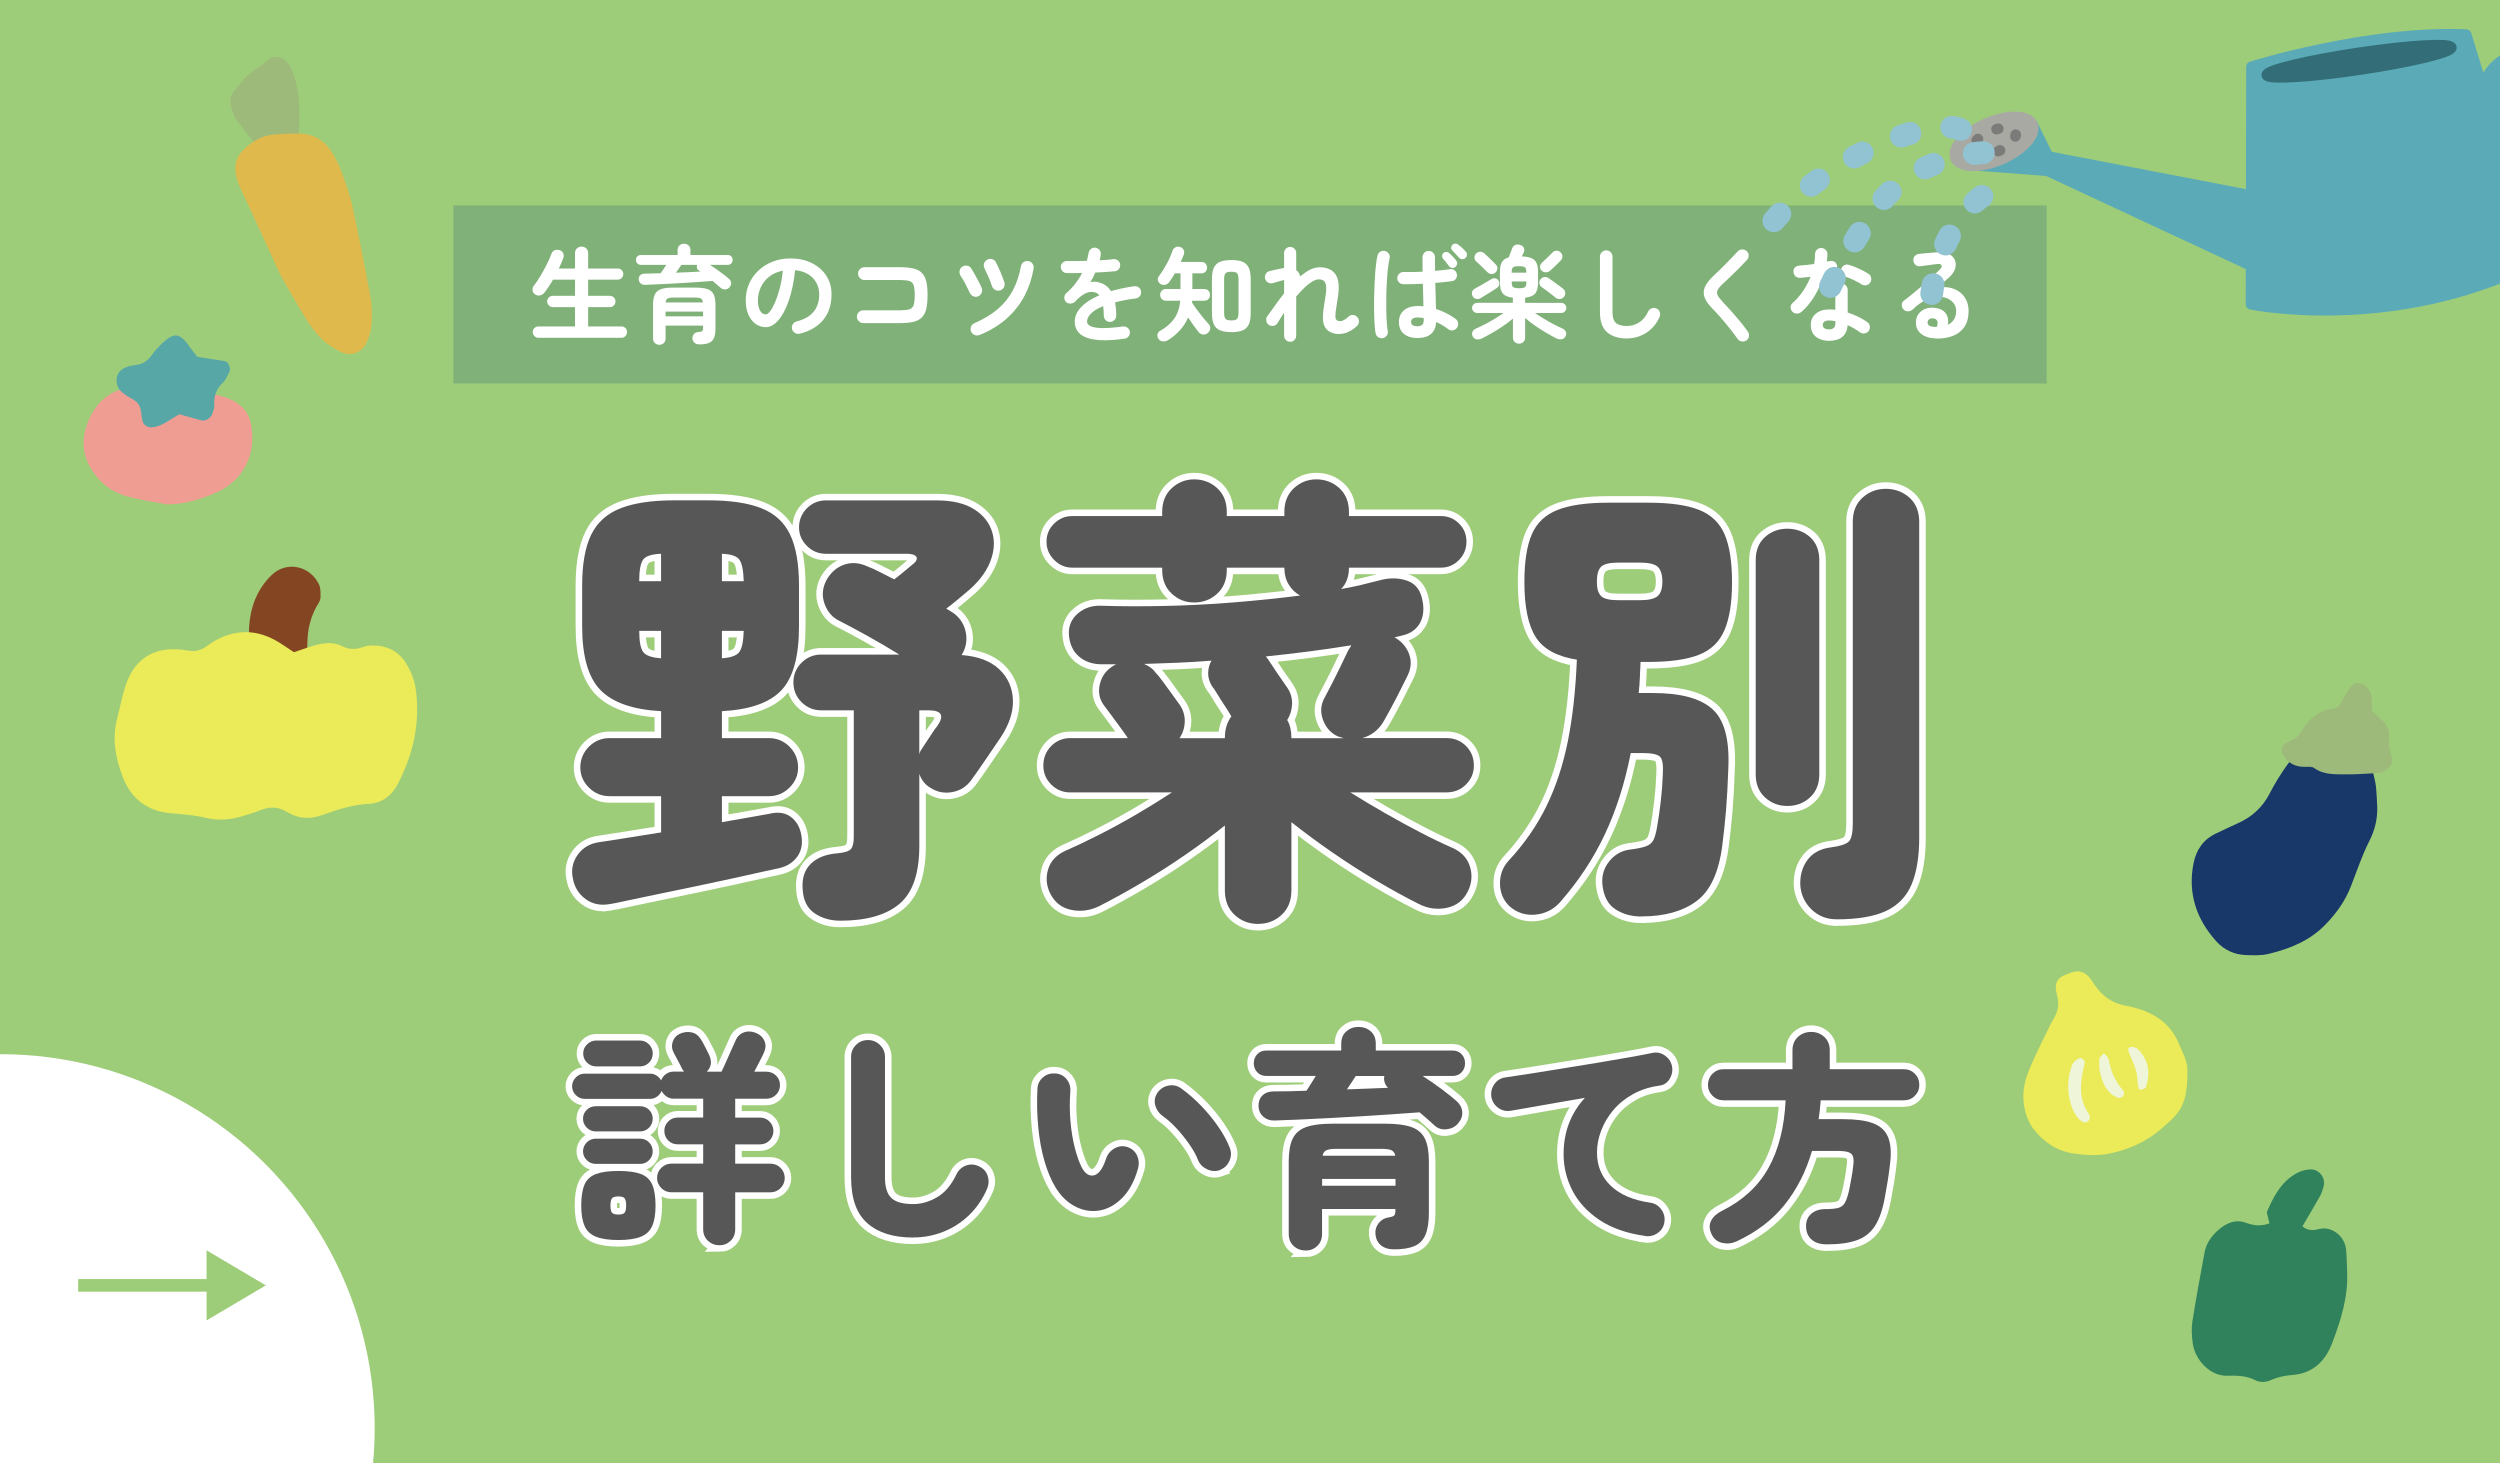 <?xml version="1.0" encoding="UTF-8"?>
<svg id="_レイヤー_2" data-name="レイヤー 2" xmlns="http://www.w3.org/2000/svg" xmlns:xlink="http://www.w3.org/1999/xlink" viewBox="0 0 574 336">
  <defs>
    <style>
      .cls-1 {
        fill: #ef9d93;
      }

      .cls-2 {
        fill: #fff;
      }

      .cls-3 {
        fill: #336d77;
        stroke: #336d77;
      }

      .cls-3, .cls-4, .cls-5, .cls-6, .cls-7, .cls-8 {
        stroke-linecap: round;
        stroke-linejoin: round;
      }

      .cls-3, .cls-6, .cls-7, .cls-8 {
        stroke-width: 2.44px;
      }

      .cls-4 {
        stroke: #92c3d2;
        stroke-dasharray: 0 0 2.09 9.75;
        stroke-width: 5.22px;
      }

      .cls-4, .cls-5, .cls-6, .cls-9, .cls-10 {
        fill: none;
      }

      .cls-11 {
        fill: #ebea58;
      }

      .cls-5 {
        stroke-width: 8.36px;
      }

      .cls-5, .cls-8 {
        stroke: #5aaab8;
      }

      .cls-6 {
        stroke: #7b7b7a;
        stroke-dasharray: 0 0 .42 4.87;
      }

      .cls-7 {
        fill: #a9a9a3;
        stroke: #a9a9a3;
      }

      .cls-12 {
        fill: #dfb94c;
      }

      .cls-13 {
        fill: #2f825c;
      }

      .cls-14 {
        clip-path: url(#clippath-1);
      }

      .cls-15 {
        fill: #595757;
      }

      .cls-16 {
        fill: #7fb178;
      }

      .cls-17 {
        fill: #56a7a6;
      }

      .cls-18 {
        fill: #9ecd79;
      }

      .cls-19 {
        fill: #eef5d8;
      }

      .cls-20 {
        fill: #844622;
      }

      .cls-8 {
        fill: #5aaab8;
      }

      .cls-21 {
        clip-path: url(#clippath);
      }

      .cls-22 {
        fill: #9eba7b;
      }

      .cls-23 {
        fill: #585757;
      }

      .cls-10 {
        stroke: #fff;
        stroke-width: 3px;
      }

      .cls-24 {
        fill: #19386a;
      }
    </style>
    <clipPath id="clippath">
      <rect class="cls-9" width="574" height="336"/>
    </clipPath>
    <clipPath id="clippath-1">
      <rect class="cls-9" x="-3.56" y="-17.64" width="577.56" height="190.59"/>
    </clipPath>
  </defs>
  <g id="_レイヤー_1-2" data-name="レイヤー 1">
    <g class="cls-21">
      <g>
        <rect class="cls-18" width="574" height="336"/>
        <g>
          <g>
            <g>
              <path class="cls-15" d="M140.16,207.55c-2.2,.43-4.11,.05-5.7-1.12-1.6-1.17-2.58-2.76-2.93-4.75-.43-1.99-.05-3.8,1.12-5.44,1.17-1.63,2.83-2.59,4.96-2.88,.5-.07,2.11-.32,4.85-.75,2.74-.43,5.85-.92,9.33-1.49v-8.32h-11.84c-1.85,0-3.43-.66-4.74-1.97-1.32-1.31-1.97-2.86-1.97-4.64s.66-3.43,1.97-4.75c1.31-1.31,2.9-1.97,4.74-1.97h11.84v-6.18c-6.47-.35-11.11-1.97-13.92-4.85-2.81-2.88-4.21-7.77-4.21-14.66v-9.28c0-4.98,.69-8.89,2.08-11.73,1.39-2.84,3.64-4.87,6.77-6.08,3.13-1.21,7.21-1.81,12.26-1.81h7.78c5.12,0,9.21,.6,12.26,1.81,3.06,1.21,5.26,3.24,6.61,6.08,1.35,2.84,2.03,6.75,2.03,11.73v9.28c0,6.9-1.33,11.78-4,14.66-2.67,2.88-7.23,4.5-13.7,4.85v6.18h10.77c1.85,0,3.43,.66,4.75,1.97,1.31,1.32,1.97,2.9,1.97,4.75s-.66,3.32-1.97,4.64-2.9,1.97-4.75,1.97h-10.77v5.97c2.84-.5,5.28-.92,7.3-1.28,2.03-.35,3.22-.57,3.57-.64,2.06-.5,3.73-.25,5.01,.75,1.28,1,2.06,2.38,2.35,4.16,.35,1.92,.05,3.56-.91,4.91-.96,1.35-2.36,2.24-4.21,2.67-.43,.07-1.58,.32-3.47,.75-1.88,.43-4.21,.94-6.98,1.55s-5.69,1.23-8.74,1.87c-3.06,.64-5.97,1.24-8.74,1.81-2.77,.57-5.14,1.07-7.09,1.49-1.96,.43-3.18,.68-3.68,.75Zm6.61-74.11h5.01v-6.29c-2.13,.07-3.5,.52-4.11,1.33-.6,.82-.91,2.47-.91,4.96Zm5.01,17.7v-6.29h-5.01c0,2.42,.3,4.04,.91,4.85,.6,.82,1.97,1.3,4.11,1.44Zm13.97-17.7h5.01c-.07-2.49-.41-4.14-1.01-4.96-.6-.82-1.94-1.26-4-1.33v6.29Zm0,17.7c2.06-.14,3.39-.62,4-1.44,.6-.82,.94-2.43,1.01-4.85h-5.01v6.29Zm27.19,60.25c-2.28,0-4.25-.57-5.92-1.71-1.67-1.14-2.58-2.95-2.72-5.44-.21-2.49,.39-4.44,1.81-5.86s3.45-2.24,6.08-2.45c1.63-.14,2.68-.46,3.15-.96,.46-.5,.69-1.42,.69-2.77v-29.11h-7.46c-1.78,0-3.29-.62-4.53-1.87-1.24-1.24-1.87-2.75-1.87-4.53s.62-3.29,1.87-4.53,2.75-1.87,4.53-1.87h17.91c-2.28-1.42-4.73-2.86-7.36-4.32-2.63-1.46-4.8-2.61-6.5-3.47-1.56-.78-2.67-2.08-3.31-3.89-.64-1.81-.5-3.61,.43-5.38,.99-1.78,2.35-2.97,4.05-3.57,1.71-.6,3.48-.48,5.33,.37,.78,.28,1.72,.71,2.83,1.28,1.1,.57,2.22,1.14,3.36,1.71,.5-.35,1.15-.87,1.97-1.55,.82-.67,1.47-1.23,1.97-1.65,.92-.64,1.33-1.23,1.23-1.76-.11-.53-.77-.83-1.97-.91h-18.87c-1.71,0-3.16-.6-4.37-1.81-1.21-1.21-1.81-2.63-1.81-4.27s.6-3.16,1.81-4.37c1.21-1.21,2.67-1.81,4.37-1.81h25.38c3.63,0,6.5,.68,8.64,2.03,2.13,1.35,3.52,3.11,4.16,5.28,.64,2.17,.46,4.48-.53,6.93-1,2.45-2.84,4.78-5.55,6.98-.78,.64-1.53,1.26-2.24,1.87-.71,.6-1.46,1.19-2.24,1.76l1.07,.64c1.78,1.07,2.9,2.58,3.36,4.53,.46,1.96,.16,3.79-.91,5.49,3.77,.28,6.65,1.37,8.64,3.25,1.99,1.88,3.04,4.23,3.15,7.04,.11,2.81-.87,5.74-2.93,8.8-1.07,1.56-2.2,3.24-3.41,5.01-1.21,1.78-2.28,3.31-3.2,4.58-1.07,1.49-2.51,2.42-4.32,2.77-1.81,.36-3.5,.04-5.07-.96-1.21-.71-2.06-1.78-2.56-3.2v16.53c0,6.33-1.53,10.77-4.59,13.33-3.06,2.56-7.57,3.84-13.54,3.84Zm18.13-38.17c.07-.43,.25-.82,.53-1.17,.07-.14,.35-.59,.85-1.33,.5-.75,1.01-1.53,1.55-2.35,.53-.82,.91-1.33,1.12-1.55,1.78-2.49,1.14-3.73-1.92-3.73h-2.13v10.13Z"/>
              <path class="cls-15" d="M288.91,212.14c-2.13,0-3.95-.69-5.44-2.08-1.49-1.39-2.24-3.25-2.24-5.6v-14.93c-2.56,2.06-5.47,4.23-8.74,6.5-3.27,2.28-6.65,4.44-10.13,6.5-3.48,2.06-6.82,3.91-10.02,5.54-2.06,1-4.18,1.28-6.34,.85-2.17-.43-3.79-1.67-4.85-3.73-.92-1.85-1.08-3.73-.48-5.65,.6-1.92,1.97-3.34,4.11-4.27,2.27-.99,4.82-2.2,7.62-3.63,2.81-1.42,5.67-2.99,8.58-4.69,2.91-1.71,5.61-3.38,8.1-5.01h-23.35c-1.71,0-3.16-.6-4.37-1.81-1.21-1.21-1.81-2.67-1.81-4.37s.6-3.27,1.81-4.48,2.67-1.81,4.37-1.81h13.22c-.21-.35-.71-1.07-1.49-2.13-.78-1.07-1.56-2.13-2.35-3.2-.78-1.07-1.32-1.78-1.6-2.13-1.07-1.42-1.4-3.02-1.01-4.8,.39-1.78,1.33-3.16,2.83-4.16,.43-.28,.75-.46,.96-.53h-3.31c-2.13,0-3.89-.6-5.28-1.81-1.39-1.21-2.15-2.91-2.29-5.12-.07-1.92,.62-3.5,2.08-4.75,1.46-1.24,3.22-1.83,5.28-1.76,4.48,.14,9.31,.16,14.5,.05,5.19-.11,10.45-.37,15.78-.8,5.33-.43,10.48-.96,15.46-1.6-1.07-.57-1.94-1.4-2.61-2.51-.68-1.1-1.01-2.4-1.01-3.89h-13.22v.53c0,2.28-.73,4.09-2.19,5.44-1.46,1.35-3.22,2.03-5.28,2.03s-3.72-.68-5.17-2.03c-1.46-1.35-2.19-3.16-2.19-5.44v-.53h-20.69c-1.56,0-2.93-.59-4.11-1.76-1.17-1.17-1.76-2.58-1.76-4.21s.59-3.02,1.76-4.16c1.17-1.14,2.54-1.71,4.11-1.71h20.69v-.96c0-2.27,.73-4.09,2.19-5.44,1.46-1.35,3.18-2.03,5.17-2.03s3.82,.68,5.28,2.03c1.46,1.35,2.19,3.16,2.19,5.44v.96h13.22v-.96c0-2.27,.73-4.09,2.19-5.44,1.46-1.35,3.18-2.03,5.17-2.03s3.82,.68,5.28,2.03c1.46,1.35,2.19,3.16,2.19,5.44v.96h21.11c1.63,0,3.02,.57,4.16,1.71,1.14,1.14,1.71,2.52,1.71,4.16s-.57,3.04-1.71,4.21c-1.14,1.17-2.52,1.76-4.16,1.76h-21.11c0,2.06-.6,3.7-1.81,4.91,1.63-.28,3.2-.6,4.69-.96,1.49-.35,2.91-.71,4.27-1.07,2.13-.57,4.14-.55,6.02,.05,1.88,.6,3.07,1.94,3.57,4,.57,2.2,.44,4.09-.37,5.65-.82,1.56-2.19,2.56-4.11,2.99-.28,.07-.57,.14-.85,.21-.28,.07-.6,.14-.96,.21,1.63,.92,2.75,2.2,3.36,3.84,.6,1.64,.48,3.31-.37,5.01-.36,.71-.89,1.78-1.6,3.2-.71,1.42-1.44,2.83-2.19,4.21-.75,1.39-1.37,2.51-1.87,3.36-1.14,1.78-2.7,2.95-4.69,3.52h19.3c1.78,0,3.27,.6,4.48,1.81,1.21,1.21,1.81,2.7,1.81,4.48s-.6,3.16-1.81,4.37c-1.21,1.21-2.7,1.81-4.48,1.81h-22.07c2.49,1.56,5.13,3.15,7.94,4.75,2.81,1.6,5.54,3.09,8.21,4.48,2.67,1.39,5.07,2.54,7.2,3.47,2.13,.92,3.5,2.36,4.11,4.32,.6,1.96,.44,3.86-.48,5.7-1,2.06-2.61,3.32-4.85,3.79-2.24,.46-4.39,.16-6.45-.91-2.99-1.49-6.22-3.27-9.7-5.33-3.48-2.06-6.91-4.27-10.29-6.61-3.38-2.35-6.45-4.62-9.22-6.82v15.67c0,2.35-.75,4.21-2.24,5.6-1.49,1.39-3.27,2.08-5.33,2.08Zm-18.13-42.65h10.45v-.11c0-1.92,.5-3.55,1.49-4.9-.36-.64-.85-1.44-1.49-2.4s-1.23-1.88-1.76-2.77c-.53-.89-.91-1.44-1.12-1.65-.64-.99-.96-2.01-.96-3.04s.25-2.01,.75-2.93c-2.63,.21-5.24,.37-7.84,.48-2.6,.11-5.14,.2-7.62,.27,.5,.21,.98,.48,1.44,.8,.46,.32,.87,.73,1.23,1.23,.43,.43,1.03,1.17,1.81,2.24,.78,1.07,1.53,2.1,2.24,3.09,.71,1,1.17,1.64,1.39,1.92,.85,1.21,1.26,2.52,1.23,3.95-.04,1.42-.44,2.7-1.23,3.84Zm25.7,0h12.05c-.21-.07-.44-.14-.69-.21-.25-.07-.48-.14-.69-.21-1.64-.78-2.77-2.06-3.41-3.84-.64-1.78-.5-3.48,.43-5.12,.35-.64,.91-1.69,1.65-3.15,.75-1.46,1.47-2.93,2.19-4.43,.71-1.49,1.21-2.52,1.49-3.09,.14-.28,.28-.51,.43-.69,.14-.18,.25-.37,.32-.59-3.06,.5-6.24,.96-9.54,1.39-3.31,.43-6.66,.82-10.08,1.17,.21,.21,.67,.87,1.39,1.97,.71,1.1,1.44,2.19,2.19,3.25,.75,1.07,1.19,1.71,1.33,1.92,.78,1.14,1.15,2.38,1.12,3.73-.04,1.35-.41,2.6-1.12,3.73,.64,1.07,.96,2.42,.96,4.05v.11Z"/>
              <path class="cls-15" d="M376.88,210.43c-2.28,0-4.27-.55-5.97-1.65-1.71-1.1-2.7-2.97-2.99-5.6-.21-1.99,.28-3.77,1.49-5.33,1.21-1.56,2.77-2.49,4.69-2.77,1.78-.21,3.07-.48,3.89-.8,.82-.32,1.39-.83,1.71-1.55,.32-.71,.59-1.74,.8-3.09,.28-1.56,.55-3.41,.8-5.55,.25-2.13,.41-4.23,.48-6.29,.14-2.13-.07-3.48-.64-4.05-.57-.57-1.92-.85-4.05-.85h-2.67c-1.35,6.9-3.34,13.13-5.97,18.71-2.63,5.58-6.08,10.79-10.34,15.62-1.49,1.63-3.36,2.56-5.6,2.77-2.24,.21-4.21-.43-5.92-1.92-1.42-1.35-2.15-3.06-2.19-5.12-.04-2.06,.62-3.84,1.97-5.33,3.63-3.91,6.52-8.09,8.69-12.53,2.17-4.44,3.8-9.4,4.91-14.87,1.1-5.47,1.79-11.73,2.08-18.77-4.55-.71-7.7-2.43-9.44-5.17-1.74-2.74-2.61-6.95-2.61-12.64,0-4.69,.57-8.35,1.71-10.98,1.14-2.63,3.11-4.5,5.92-5.6,2.81-1.1,6.66-1.65,11.57-1.65h9.28c4.97,0,8.85,.55,11.62,1.65,2.77,1.1,4.73,2.97,5.86,5.6,1.14,2.63,1.71,6.29,1.71,10.98s-.57,8.28-1.71,10.98c-1.14,2.7-3.09,4.6-5.86,5.7-2.77,1.1-6.65,1.65-11.62,1.65h-1.81c-.07,1.21-.12,2.4-.16,3.57-.04,1.17-.13,2.36-.27,3.57h3.31c6.33,0,10.86,1.23,13.6,3.68,2.74,2.45,3.96,6.95,3.68,13.49-.14,3.91-.32,7.14-.53,9.7-.21,2.56-.5,5.23-.85,8-.78,6.26-2.76,10.56-5.92,12.9-3.16,2.35-7.38,3.52-12.64,3.52Zm-5.23-72.62h4.8c2.06,0,3.45-.32,4.16-.96,.71-.64,1.07-1.74,1.07-3.31s-.36-2.77-1.07-3.41c-.71-.64-2.1-.96-4.16-.96h-4.8c-2.06,0-3.41,.32-4.05,.96s-.96,1.78-.96,3.41,.32,2.67,.96,3.31,1.99,.96,4.05,.96Zm38.71,47.24c-1.99,0-3.7-.66-5.12-1.97-1.42-1.31-2.13-3.07-2.13-5.28v-49.16c0-2.27,.71-4.05,2.13-5.33,1.42-1.28,3.13-1.92,5.12-1.92s3.8,.64,5.22,1.92c1.42,1.28,2.13,3.06,2.13,5.33v49.16c0,2.2-.71,3.96-2.13,5.28-1.42,1.32-3.16,1.97-5.22,1.97Zm11.3,26.02c-2.28,0-4.2-.77-5.76-2.29-1.56-1.53-2.42-3.4-2.56-5.6-.07-2.27,.5-4.21,1.71-5.81,1.21-1.6,3.02-2.54,5.44-2.83,2.06-.28,3.39-.73,4-1.33s.91-2.01,.91-4.21V119.8c0-2.35,.75-4.19,2.24-5.54,1.49-1.35,3.27-2.03,5.33-2.03s3.95,.68,5.44,2.03c1.49,1.35,2.24,3.2,2.24,5.54v72.51c0,4.41-.59,8-1.76,10.77-1.17,2.77-3.13,4.8-5.86,6.08-2.74,1.28-6.52,1.92-11.36,1.92Z"/>
            </g>
            <g>
              <path class="cls-15" d="M165.16,285.91c-1.01,0-1.88-.34-2.61-1.02-.73-.68-1.1-1.57-1.1-2.69v-8.45h-7.3c-.9,0-1.68-.32-2.32-.97-.64-.64-.97-1.42-.97-2.32s.32-1.68,.97-2.32c.64-.64,1.42-.97,2.32-.97h7.3v-4.43h-5.84c-.87,0-1.6-.29-2.19-.89-.59-.59-.89-1.32-.89-2.19s.29-1.56,.89-2.16c.59-.61,1.32-.91,2.19-.91h5.84v-4.33h-6.78c-.59,0-1.13-.16-1.62-.5-.49-.33-.87-.76-1.15-1.28-.21,.52-.56,.96-1.04,1.3-.49,.35-1.03,.52-1.62,.52h-15.02c-.77,0-1.44-.29-2.01-.86s-.86-1.24-.86-2.01,.29-1.49,.86-2.06c.57-.57,1.24-.86,2.01-.86h15.02c.56,0,1.06,.15,1.51,.44,.45,.3,.8,.67,1.04,1.12,.21-.59,.57-1.08,1.1-1.46,.52-.38,1.11-.57,1.77-.57h2.4c-.24-.28-.42-.54-.52-.78-.07-.17-.23-.5-.47-.96-.24-.47-.5-.96-.78-1.46-.28-.5-.49-.9-.63-1.17-.42-.8-.49-1.63-.21-2.48,.28-.85,.83-1.47,1.67-1.85,.87-.38,1.75-.49,2.63-.31,.89,.17,1.59,.68,2.11,1.51,.17,.24,.4,.63,.68,1.15,.28,.52,.55,1.04,.81,1.57,.26,.52,.44,.9,.55,1.15,.59,1.43,.38,2.64-.63,3.65h3.39c.17-.35,.42-.87,.73-1.57,.31-.7,.64-1.43,.99-2.22,.35-.78,.66-1.49,.94-2.11,.28-.63,.47-1.04,.57-1.25,.38-.94,1.03-1.56,1.93-1.88,.9-.31,1.84-.26,2.82,.16,.9,.38,1.53,.99,1.88,1.83s.31,1.7-.1,2.61c-.17,.42-.49,1.06-.94,1.93-.45,.87-.89,1.7-1.3,2.5h2.77c.87,0,1.61,.3,2.22,.89,.61,.59,.91,1.32,.91,2.19s-.3,1.61-.91,2.22c-.61,.61-1.35,.91-2.22,.91h-7.15v4.33h5.69c.87,0,1.6,.31,2.19,.91,.59,.61,.89,1.33,.89,2.16s-.3,1.6-.89,2.19c-.59,.59-1.32,.89-2.19,.89h-5.69v4.43h8.09c.9,0,1.68,.32,2.32,.97,.64,.64,.96,1.42,.96,2.32s-.32,1.68-.96,2.32c-.64,.64-1.42,.97-2.32,.97h-8.09v8.45c0,1.11-.36,2.01-1.07,2.69-.71,.68-1.57,1.02-2.58,1.02Zm-23.16-1.2c-2.19,0-3.91-.25-5.16-.76-1.25-.5-2.13-1.33-2.63-2.48-.5-1.15-.76-2.71-.76-4.69s.25-3.65,.76-4.8c.5-1.15,1.38-1.96,2.63-2.43s2.97-.7,5.16-.7,3.9,.23,5.14,.7c1.23,.47,2.1,1.28,2.61,2.43,.5,1.15,.76,2.75,.76,4.8s-.25,3.55-.76,4.69c-.5,1.15-1.37,1.97-2.61,2.48-1.24,.5-2.95,.76-5.14,.76Zm-5.22-24.94c-.8,0-1.49-.29-2.06-.86-.57-.57-.86-1.26-.86-2.06s.29-1.48,.86-2.03c.57-.56,1.26-.83,2.06-.83h10.22c.8,0,1.48,.28,2.03,.83,.56,.56,.83,1.24,.83,2.03s-.28,1.49-.83,2.06c-.56,.57-1.24,.86-2.03,.86h-10.22Zm0,7.46c-.8,0-1.49-.29-2.06-.86-.57-.57-.86-1.24-.86-2.01s.29-1.49,.86-2.06,1.26-.86,2.06-.86h10.22c.8,0,1.48,.29,2.03,.86,.56,.57,.83,1.26,.83,2.06s-.28,1.43-.83,2.01c-.56,.57-1.24,.86-2.03,.86h-10.22Zm.1-22.38c-.8,0-1.5-.29-2.09-.86-.59-.57-.89-1.28-.89-2.11s.3-1.5,.89-2.09c.59-.59,1.29-.89,2.09-.89h10.02c.83,0,1.54,.3,2.11,.89,.57,.59,.86,1.29,.86,2.09s-.29,1.54-.86,2.11c-.57,.57-1.28,.86-2.11,.86h-10.02Zm5.11,34.01c.73,0,1.21-.15,1.43-.44,.23-.3,.34-.84,.34-1.64s-.11-1.35-.34-1.64c-.23-.3-.7-.44-1.43-.44s-1.26,.15-1.49,.44c-.23,.3-.34,.84-.34,1.64s.11,1.35,.34,1.64c.23,.3,.72,.44,1.49,.44Z"/>
              <path class="cls-15" d="M209.65,284.14c-4.52,0-8.03-1.1-10.51-3.29-2.49-2.19-3.73-5.7-3.73-10.54v-27.65c0-1.08,.37-1.99,1.12-2.74,.75-.75,1.66-1.12,2.74-1.12s2,.37,2.77,1.12c.76,.75,1.15,1.66,1.15,2.74v27.65c0,2.26,.5,3.85,1.49,4.77,.99,.92,2.65,1.38,4.98,1.38,1.84,0,3.67-.52,5.48-1.57,1.81-1.04,3.3-2.82,4.49-5.32,.49-.97,1.23-1.63,2.22-1.98,.99-.35,1.97-.28,2.95,.21,.97,.45,1.63,1.17,1.96,2.16s.29,1.99-.13,3c-1.01,2.33-2.37,4.33-4.09,6s-3.69,2.95-5.89,3.83c-2.21,.89-4.53,1.33-6.96,1.33Z"/>
              <path class="cls-15" d="M242.36,272.66c-1.04-1.74-1.9-3.8-2.58-6.18-.68-2.38-1.15-4.98-1.41-7.8-.26-2.82-.32-5.69-.18-8.61,.03-1.08,.44-1.96,1.23-2.66,.78-.7,1.71-1.01,2.79-.94,1.08,.03,1.96,.45,2.63,1.25,.68,.8,.98,1.74,.91,2.82-.17,2.37-.17,4.66,.03,6.89,.19,2.23,.52,4.25,.99,6.08,.47,1.83,1,3.33,1.59,4.51,.8,1.5,1.75,2.1,2.84,1.83,1.1-.28,2.03-1.58,2.79-3.91,.35-1.01,1-1.77,1.96-2.3,.96-.52,1.94-.61,2.95-.26,1.01,.35,1.73,.99,2.17,1.93,.43,.94,.51,1.93,.23,2.97-.83,2.92-2.05,5.18-3.65,6.78-1.6,1.6-3.34,2.56-5.22,2.87-1.88,.31-3.71,.02-5.5-.89-1.79-.9-3.31-2.36-4.56-4.38Zm37.77-4.02c-.97,.35-1.96,.3-2.95-.16-.99-.45-1.7-1.16-2.11-2.14-.45-1.15-1.12-2.36-2.01-3.63-.89-1.27-1.86-2.48-2.92-3.63-1.06-1.15-2.13-2.1-3.21-2.87-.87-.63-1.44-1.45-1.7-2.48-.26-1.03-.06-2.01,.6-2.95,.63-.83,1.46-1.35,2.5-1.54,1.04-.19,2,.03,2.87,.65,1.63,1.18,3.19,2.55,4.67,4.09,1.48,1.55,2.78,3.15,3.91,4.8,1.13,1.65,1.99,3.24,2.58,4.77,.38,.97,.36,1.97-.08,2.97-.44,1.01-1.16,1.7-2.17,2.09Z"/>
              <path class="cls-15" d="M329.38,258.42c-.45-.42-.97-.89-1.56-1.41-.59-.52-1.22-1.06-1.88-1.62-1.81,.14-3.87,.29-6.18,.44-2.31,.16-4.73,.31-7.25,.47-2.52,.16-5.02,.3-7.49,.42-2.47,.12-4.77,.24-6.91,.34-2.14,.1-3.97,.17-5.5,.21-.97,.04-1.82-.25-2.53-.86-.71-.61-1.09-1.42-1.12-2.43-.03-1.01,.26-1.83,.89-2.45,.63-.63,1.48-.94,2.56-.94,2.29,0,4.82-.05,7.56-.16,.35-.52,.7-1.08,1.07-1.67,.37-.59,.72-1.16,1.07-1.72h-11.32c-.9,0-1.62-.29-2.14-.86-.52-.57-.78-1.26-.78-2.06s.26-1.49,.78-2.06c.52-.57,1.23-.86,2.14-.86h17.16v-1.56c0-1.22,.39-2.16,1.17-2.84,.78-.68,1.71-1.02,2.79-1.02s2.05,.34,2.82,1.02,1.15,1.63,1.15,2.84v1.56h17.58c.9,0,1.62,.29,2.14,.86,.52,.57,.78,1.26,.78,2.06s-.26,1.49-.78,2.06c-.52,.57-1.24,.86-2.14,.86h-6.83c1.53,.97,3,1.99,4.41,3.05,1.41,1.06,2.53,1.96,3.36,2.69,.8,.7,1.24,1.52,1.33,2.48,.09,.96-.24,1.85-.97,2.69-.66,.77-1.53,1.21-2.61,1.33-1.08,.12-2-.16-2.77-.86Zm-29.63,28.69c-1.08,0-1.99-.35-2.74-1.04-.75-.7-1.12-1.63-1.12-2.82v-16.54c0-2.26,.3-4.02,.91-5.27,.61-1.25,1.63-2.14,3.08-2.66,1.44-.52,3.43-.78,5.97-.78h12.26c2.54,0,4.53,.26,5.97,.78,1.44,.52,2.47,1.41,3.08,2.66s.91,3.01,.91,5.27v11.79c0,2.16-.27,3.84-.81,5.06-.54,1.22-1.39,2.07-2.56,2.56-1.17,.49-2.7,.73-4.62,.73-1.29,0-2.3-.32-3.05-.96-.75-.64-1.16-1.52-1.23-2.63-.07-.9,.18-1.72,.76-2.45,.57-.73,1.35-1.16,2.32-1.3,.66-.1,1.08-.26,1.25-.47,.17-.21,.26-.61,.26-1.2v-.26h-16.85v5.69c0,1.18-.37,2.12-1.12,2.82-.75,.7-1.64,1.04-2.69,1.04Zm3.81-14.87h16.85v-1.56h-16.85v1.56Zm.1-6.89h16.69c-.1-.59-.38-1-.83-1.23-.45-.23-1.18-.34-2.19-.34h-10.64c-1.01,0-1.74,.11-2.19,.34-.45,.23-.73,.63-.83,1.23Zm5.58-15.23c1.63-.07,3.26-.13,4.88-.18s3.14-.11,4.56-.18c-.38-.38-.64-.82-.78-1.3-.14-.49-.16-.96-.05-1.41h-6.57c-.24,.38-.55,.85-.91,1.41-.36,.56-.74,1.11-1.12,1.67Z"/>
              <path class="cls-15" d="M377.73,283.77c-4.24-.59-7.76-1.83-10.54-3.7-2.78-1.88-4.84-4.13-6.18-6.76-1.34-2.63-2.01-5.4-2.01-8.32,0-2.57,.42-4.94,1.25-7.09,.83-2.16,2.05-4.1,3.65-5.84-2.26,.38-4.47,.77-6.62,1.15-2.16,.38-4.13,.73-5.92,1.04-1.79,.31-3.29,.57-4.51,.78-1.08,.17-2.04-.06-2.9-.7-.85-.64-1.36-1.49-1.54-2.53-.14-1.08,.1-2.05,.73-2.92,.63-.87,1.46-1.37,2.5-1.51,1.5-.21,3.4-.5,5.71-.86s4.8-.76,7.46-1.2c2.66-.43,5.31-.87,7.96-1.3,2.64-.43,5.08-.85,7.3-1.25,2.23-.4,4.02-.74,5.37-1.02,1.01-.21,1.95,0,2.82,.6,.87,.61,1.41,1.42,1.62,2.43,.21,1.01,.04,1.97-.5,2.9-.54,.92-1.33,1.45-2.37,1.59-2.29,.31-4.34,.97-6.13,1.98-1.79,1.01-3.3,2.24-4.51,3.7-1.22,1.46-2.14,3.03-2.76,4.7-.63,1.67-.94,3.32-.94,4.96,0,3.1,1.06,5.65,3.18,7.67,2.12,2.02,5.13,3.3,9.02,3.86,1.04,.14,1.89,.64,2.53,1.51,.64,.87,.9,1.83,.76,2.87-.14,1.08-.64,1.93-1.51,2.56-.87,.63-1.84,.87-2.92,.73Z"/>
              <path class="cls-15" d="M419.36,285.7c-1.43,0-2.56-.36-3.39-1.07-.83-.71-1.27-1.71-1.3-3-.03-1.25,.37-2.23,1.2-2.95,.83-.71,1.89-1.07,3.18-1.07s2.27-.09,2.95-.26c.68-.17,1.19-.55,1.54-1.12,.35-.57,.66-1.45,.94-2.63,.17-.8,.37-1.77,.57-2.92,.21-1.15,.37-2.21,.47-3.18,.17-1.25,.03-2.1-.44-2.56-.47-.45-1.43-.68-2.89-.68h-6.16c-1.36,4.66-3.43,8.75-6.21,12.26-2.78,3.51-6.49,6.35-11.11,8.5-1.08,.49-2.18,.6-3.31,.34-1.13-.26-1.94-.93-2.43-2.01-.52-1.08-.57-2.08-.13-3,.43-.92,1.26-1.7,2.48-2.32,4.77-2.36,8.32-5.62,10.67-9.78,2.35-4.16,3.68-9.36,3.99-15.62h-14.29c-.97,0-1.81-.35-2.5-1.04-.7-.7-1.04-1.53-1.04-2.5s.35-1.86,1.04-2.56,1.53-1.04,2.5-1.04h15.86v-4.33c0-1.29,.42-2.31,1.25-3.08,.83-.76,1.84-1.15,3.03-1.15s2.19,.38,3.03,1.15c.83,.77,1.25,1.79,1.25,3.08v4.33h17.01c1.01,0,1.85,.35,2.53,1.04,.68,.7,1.02,1.55,1.02,2.56s-.34,1.81-1.02,2.5c-.68,.7-1.52,1.04-2.53,1.04h-19.09c-.1,1.5-.26,2.94-.47,4.33h5.58c2.89,0,5.16,.3,6.83,.91,1.67,.61,2.83,1.63,3.47,3.08,.64,1.44,.83,3.42,.55,5.92-.14,1.36-.33,2.77-.57,4.25-.24,1.48-.47,2.77-.68,3.89-.49,2.71-1.23,4.85-2.22,6.42-.99,1.56-2.37,2.67-4.15,3.31-1.77,.64-4.1,.97-6.99,.97Z"/>
            </g>
          </g>
          <g>
            <g>
              <path class="cls-10" d="M140.16,207.55c-2.2,.43-4.11,.05-5.7-1.12-1.6-1.17-2.58-2.76-2.93-4.75-.43-1.99-.05-3.8,1.12-5.44,1.17-1.63,2.83-2.59,4.96-2.88,.5-.07,2.11-.32,4.85-.75,2.74-.43,5.85-.92,9.33-1.49v-8.32h-11.84c-1.85,0-3.43-.66-4.74-1.97-1.32-1.31-1.97-2.86-1.97-4.64s.66-3.43,1.97-4.75c1.31-1.31,2.9-1.97,4.74-1.97h11.84v-6.18c-6.47-.35-11.11-1.97-13.92-4.85-2.81-2.88-4.21-7.77-4.21-14.66v-9.28c0-4.98,.69-8.89,2.08-11.73,1.39-2.84,3.64-4.87,6.77-6.08,3.13-1.21,7.21-1.81,12.26-1.81h7.78c5.12,0,9.21,.6,12.26,1.81,3.06,1.21,5.26,3.24,6.61,6.08,1.35,2.84,2.03,6.75,2.03,11.73v9.28c0,6.9-1.33,11.78-4,14.66-2.67,2.88-7.23,4.5-13.7,4.85v6.18h10.77c1.85,0,3.43,.66,4.75,1.97,1.31,1.32,1.97,2.9,1.97,4.75s-.66,3.32-1.97,4.64-2.9,1.97-4.75,1.97h-10.77v5.97c2.84-.5,5.28-.92,7.3-1.28,2.03-.35,3.22-.57,3.57-.64,2.06-.5,3.73-.25,5.01,.75,1.28,1,2.06,2.38,2.35,4.16,.35,1.92,.05,3.56-.91,4.91-.96,1.35-2.36,2.24-4.21,2.67-.43,.07-1.58,.32-3.47,.75-1.88,.43-4.21,.94-6.98,1.55s-5.69,1.23-8.74,1.87c-3.06,.64-5.97,1.24-8.74,1.81-2.77,.57-5.14,1.07-7.09,1.49-1.96,.43-3.18,.68-3.68,.75Zm6.61-74.11h5.01v-6.29c-2.13,.07-3.5,.52-4.11,1.33-.6,.82-.91,2.47-.91,4.96Zm5.01,17.7v-6.29h-5.01c0,2.42,.3,4.04,.91,4.85,.6,.82,1.97,1.3,4.11,1.44Zm13.97-17.7h5.01c-.07-2.49-.41-4.14-1.01-4.96-.6-.82-1.94-1.26-4-1.33v6.29Zm0,17.7c2.06-.14,3.39-.62,4-1.44,.6-.82,.94-2.43,1.01-4.85h-5.01v6.29Zm27.19,60.25c-2.28,0-4.25-.57-5.92-1.71-1.67-1.14-2.58-2.95-2.72-5.44-.21-2.49,.39-4.44,1.81-5.86s3.45-2.24,6.08-2.45c1.63-.14,2.68-.46,3.15-.96,.46-.5,.69-1.42,.69-2.77v-29.11h-7.46c-1.78,0-3.29-.62-4.53-1.87-1.24-1.24-1.87-2.75-1.87-4.53s.62-3.29,1.87-4.53,2.75-1.87,4.53-1.87h17.91c-2.28-1.42-4.73-2.86-7.36-4.32-2.63-1.46-4.8-2.61-6.5-3.47-1.56-.78-2.67-2.08-3.31-3.89-.64-1.81-.5-3.61,.43-5.38,.99-1.78,2.35-2.97,4.05-3.57,1.71-.6,3.48-.48,5.33,.37,.78,.28,1.72,.71,2.83,1.28,1.1,.57,2.22,1.14,3.36,1.71,.5-.35,1.15-.87,1.97-1.55,.82-.67,1.47-1.23,1.97-1.65,.92-.64,1.33-1.23,1.23-1.76-.11-.53-.77-.83-1.97-.91h-18.87c-1.71,0-3.16-.6-4.37-1.81-1.21-1.21-1.81-2.63-1.81-4.27s.6-3.16,1.81-4.37c1.21-1.21,2.67-1.81,4.37-1.81h25.38c3.63,0,6.5,.68,8.64,2.03,2.13,1.35,3.52,3.11,4.16,5.28,.64,2.17,.46,4.48-.53,6.93-1,2.45-2.84,4.78-5.55,6.98-.78,.64-1.53,1.26-2.24,1.87-.71,.6-1.46,1.19-2.24,1.76l1.07,.64c1.78,1.07,2.9,2.58,3.36,4.53,.46,1.96,.16,3.79-.91,5.49,3.77,.28,6.65,1.37,8.64,3.25,1.99,1.88,3.04,4.23,3.15,7.04,.11,2.81-.87,5.74-2.93,8.8-1.07,1.56-2.2,3.24-3.41,5.01-1.21,1.78-2.28,3.31-3.2,4.58-1.07,1.49-2.51,2.42-4.32,2.77-1.81,.36-3.5,.04-5.07-.96-1.21-.71-2.06-1.78-2.56-3.2v16.53c0,6.33-1.53,10.77-4.59,13.33-3.06,2.56-7.57,3.84-13.54,3.84Zm18.13-38.17c.07-.43,.25-.82,.53-1.17,.07-.14,.35-.59,.85-1.33,.5-.75,1.01-1.53,1.55-2.35,.53-.82,.91-1.33,1.12-1.55,1.78-2.49,1.14-3.73-1.92-3.73h-2.13v10.13Z"/>
              <path class="cls-10" d="M288.91,212.14c-2.13,0-3.95-.69-5.44-2.08-1.49-1.39-2.24-3.25-2.24-5.6v-14.93c-2.56,2.06-5.47,4.23-8.74,6.5-3.27,2.28-6.65,4.44-10.13,6.5-3.48,2.06-6.82,3.91-10.02,5.54-2.06,1-4.18,1.28-6.34,.85-2.17-.43-3.79-1.67-4.85-3.73-.92-1.85-1.08-3.73-.48-5.65,.6-1.92,1.97-3.34,4.11-4.27,2.27-.99,4.82-2.2,7.62-3.63,2.81-1.42,5.67-2.99,8.58-4.69,2.91-1.71,5.61-3.38,8.1-5.01h-23.35c-1.71,0-3.16-.6-4.37-1.81-1.21-1.21-1.81-2.67-1.81-4.37s.6-3.27,1.81-4.48,2.67-1.81,4.37-1.81h13.22c-.21-.35-.71-1.07-1.49-2.13-.78-1.07-1.56-2.13-2.35-3.2-.78-1.07-1.32-1.78-1.6-2.13-1.07-1.42-1.4-3.02-1.01-4.8,.39-1.78,1.33-3.16,2.83-4.16,.43-.28,.75-.46,.96-.53h-3.31c-2.13,0-3.89-.6-5.28-1.81-1.39-1.21-2.15-2.91-2.29-5.12-.07-1.92,.62-3.5,2.08-4.75,1.46-1.24,3.22-1.83,5.28-1.76,4.48,.14,9.31,.16,14.5,.05,5.19-.11,10.45-.37,15.78-.8,5.33-.43,10.48-.96,15.46-1.6-1.07-.57-1.94-1.4-2.61-2.51-.68-1.1-1.01-2.4-1.01-3.89h-13.22v.53c0,2.28-.73,4.09-2.19,5.44-1.46,1.35-3.22,2.03-5.28,2.03s-3.72-.68-5.17-2.03c-1.46-1.35-2.19-3.16-2.19-5.44v-.53h-20.69c-1.56,0-2.93-.59-4.11-1.76-1.17-1.17-1.76-2.58-1.76-4.21s.59-3.02,1.76-4.16c1.17-1.14,2.54-1.71,4.11-1.71h20.69v-.96c0-2.27,.73-4.09,2.19-5.44,1.46-1.35,3.18-2.03,5.17-2.03s3.82,.68,5.28,2.03c1.46,1.35,2.19,3.16,2.19,5.44v.96h13.22v-.96c0-2.27,.73-4.09,2.19-5.44,1.46-1.35,3.18-2.03,5.17-2.03s3.82,.68,5.28,2.03c1.46,1.35,2.19,3.16,2.19,5.44v.96h21.11c1.63,0,3.02,.57,4.16,1.71,1.14,1.14,1.71,2.52,1.71,4.16s-.57,3.04-1.71,4.21c-1.14,1.17-2.52,1.76-4.16,1.76h-21.11c0,2.06-.6,3.7-1.81,4.91,1.63-.28,3.2-.6,4.69-.96,1.49-.35,2.91-.71,4.27-1.07,2.13-.57,4.14-.55,6.02,.05,1.88,.6,3.07,1.94,3.57,4,.57,2.2,.44,4.09-.37,5.65-.82,1.56-2.19,2.56-4.11,2.99-.28,.07-.57,.14-.85,.21-.28,.07-.6,.14-.96,.21,1.63,.92,2.75,2.2,3.36,3.84,.6,1.64,.48,3.31-.37,5.01-.36,.71-.89,1.78-1.6,3.2-.71,1.42-1.44,2.83-2.19,4.21-.75,1.39-1.37,2.51-1.87,3.36-1.14,1.78-2.7,2.95-4.69,3.52h19.3c1.78,0,3.27,.6,4.48,1.81,1.21,1.21,1.81,2.7,1.81,4.48s-.6,3.16-1.81,4.37c-1.21,1.21-2.7,1.81-4.48,1.81h-22.07c2.49,1.56,5.13,3.15,7.94,4.75,2.81,1.6,5.54,3.09,8.21,4.48,2.67,1.39,5.07,2.54,7.2,3.47,2.13,.92,3.5,2.36,4.11,4.32,.6,1.96,.44,3.86-.48,5.7-1,2.06-2.61,3.32-4.85,3.79-2.24,.46-4.39,.16-6.45-.91-2.99-1.49-6.22-3.27-9.7-5.33-3.48-2.06-6.91-4.27-10.29-6.61-3.38-2.35-6.45-4.62-9.22-6.82v15.67c0,2.35-.75,4.21-2.24,5.6-1.49,1.39-3.27,2.08-5.33,2.08Zm-18.13-42.65h10.45v-.11c0-1.92,.5-3.55,1.49-4.9-.36-.64-.85-1.44-1.49-2.4s-1.23-1.88-1.76-2.77c-.53-.89-.91-1.44-1.12-1.65-.64-.99-.96-2.01-.96-3.04s.25-2.01,.75-2.93c-2.63,.21-5.24,.37-7.84,.48-2.6,.11-5.14,.2-7.62,.27,.5,.21,.98,.48,1.44,.8,.46,.32,.87,.73,1.23,1.23,.43,.43,1.03,1.17,1.81,2.24,.78,1.07,1.53,2.1,2.24,3.09,.71,1,1.17,1.64,1.39,1.92,.85,1.21,1.26,2.52,1.23,3.95-.04,1.42-.44,2.7-1.23,3.84Zm25.7,0h12.05c-.21-.07-.44-.14-.69-.21-.25-.07-.48-.14-.69-.21-1.64-.78-2.77-2.06-3.41-3.84-.64-1.78-.5-3.48,.43-5.12,.35-.64,.91-1.69,1.65-3.15,.75-1.46,1.47-2.93,2.19-4.43,.71-1.49,1.21-2.52,1.49-3.09,.14-.28,.28-.51,.43-.69,.14-.18,.25-.37,.32-.59-3.06,.5-6.24,.96-9.54,1.39-3.31,.43-6.66,.82-10.08,1.17,.21,.21,.67,.87,1.39,1.97,.71,1.1,1.44,2.19,2.19,3.25,.75,1.07,1.19,1.71,1.33,1.92,.78,1.14,1.15,2.38,1.12,3.73-.04,1.35-.41,2.6-1.12,3.73,.64,1.07,.96,2.42,.96,4.05v.11Z"/>
              <path class="cls-10" d="M376.88,210.43c-2.28,0-4.27-.55-5.97-1.65-1.71-1.1-2.7-2.97-2.99-5.6-.21-1.99,.28-3.77,1.49-5.33,1.21-1.56,2.77-2.49,4.69-2.77,1.78-.21,3.07-.48,3.89-.8,.82-.32,1.39-.83,1.71-1.55,.32-.71,.59-1.74,.8-3.09,.28-1.56,.55-3.41,.8-5.55,.25-2.13,.41-4.23,.48-6.29,.14-2.13-.07-3.48-.64-4.05-.57-.57-1.92-.85-4.05-.85h-2.67c-1.35,6.9-3.34,13.13-5.97,18.71-2.63,5.58-6.08,10.79-10.34,15.62-1.49,1.63-3.36,2.56-5.6,2.77-2.24,.21-4.21-.43-5.92-1.92-1.42-1.35-2.15-3.06-2.19-5.12-.04-2.06,.62-3.84,1.97-5.33,3.63-3.91,6.52-8.09,8.69-12.53,2.17-4.44,3.8-9.4,4.91-14.87,1.1-5.47,1.79-11.73,2.08-18.77-4.55-.71-7.7-2.43-9.44-5.17-1.74-2.74-2.61-6.95-2.61-12.64,0-4.69,.57-8.35,1.71-10.98,1.14-2.63,3.11-4.5,5.92-5.6,2.81-1.1,6.66-1.65,11.57-1.65h9.28c4.97,0,8.85,.55,11.62,1.65,2.77,1.1,4.73,2.97,5.86,5.6,1.14,2.63,1.71,6.29,1.71,10.98s-.57,8.28-1.71,10.98c-1.14,2.7-3.09,4.6-5.86,5.7-2.77,1.1-6.65,1.65-11.62,1.65h-1.81c-.07,1.21-.12,2.4-.16,3.57-.04,1.17-.13,2.36-.27,3.57h3.31c6.33,0,10.86,1.23,13.6,3.68,2.74,2.45,3.96,6.95,3.68,13.49-.14,3.91-.32,7.14-.53,9.7-.21,2.56-.5,5.23-.85,8-.78,6.26-2.76,10.56-5.92,12.9-3.16,2.35-7.38,3.52-12.64,3.52Zm-5.23-72.62h4.8c2.06,0,3.45-.32,4.16-.96,.71-.64,1.07-1.74,1.07-3.31s-.36-2.77-1.07-3.41c-.71-.64-2.1-.96-4.16-.96h-4.8c-2.06,0-3.41,.32-4.05,.96s-.96,1.78-.96,3.41,.32,2.67,.96,3.31,1.99,.96,4.05,.96Zm38.71,47.24c-1.99,0-3.7-.66-5.12-1.97-1.42-1.31-2.13-3.07-2.13-5.28v-49.16c0-2.27,.71-4.05,2.13-5.33,1.42-1.28,3.13-1.92,5.12-1.92s3.8,.64,5.22,1.92c1.42,1.28,2.13,3.06,2.13,5.33v49.16c0,2.2-.71,3.96-2.13,5.28-1.42,1.32-3.16,1.97-5.22,1.97Zm11.3,26.02c-2.28,0-4.2-.77-5.76-2.29-1.56-1.53-2.42-3.4-2.56-5.6-.07-2.27,.5-4.21,1.71-5.81,1.21-1.6,3.02-2.54,5.44-2.83,2.06-.28,3.39-.73,4-1.33s.91-2.01,.91-4.21V119.8c0-2.35,.75-4.19,2.24-5.54,1.49-1.35,3.27-2.03,5.33-2.03s3.95,.68,5.44,2.03c1.49,1.35,2.24,3.2,2.24,5.54v72.51c0,4.41-.59,8-1.76,10.77-1.17,2.77-3.13,4.8-5.86,6.08-2.74,1.28-6.52,1.92-11.36,1.92Z"/>
            </g>
            <g>
              <path class="cls-10" d="M165.16,285.91c-1.01,0-1.88-.34-2.61-1.02-.73-.68-1.1-1.57-1.1-2.69v-8.45h-7.3c-.9,0-1.68-.32-2.32-.97-.64-.64-.97-1.42-.97-2.32s.32-1.68,.97-2.32c.64-.64,1.42-.97,2.32-.97h7.3v-4.43h-5.84c-.87,0-1.6-.29-2.19-.89-.59-.59-.89-1.32-.89-2.19s.29-1.56,.89-2.16c.59-.61,1.32-.91,2.19-.91h5.84v-4.33h-6.78c-.59,0-1.13-.16-1.62-.5-.49-.33-.87-.76-1.15-1.28-.21,.52-.56,.96-1.04,1.3-.49,.35-1.03,.52-1.62,.52h-15.02c-.77,0-1.44-.29-2.01-.86s-.86-1.24-.86-2.01,.29-1.49,.86-2.06c.57-.57,1.24-.86,2.01-.86h15.02c.56,0,1.06,.15,1.51,.44,.45,.3,.8,.67,1.04,1.12,.21-.59,.57-1.08,1.1-1.46,.52-.38,1.11-.57,1.77-.57h2.4c-.24-.28-.42-.54-.52-.78-.07-.17-.23-.5-.47-.96-.24-.47-.5-.96-.78-1.46-.28-.5-.49-.9-.63-1.17-.42-.8-.49-1.63-.21-2.48,.28-.85,.83-1.47,1.67-1.85,.87-.38,1.75-.49,2.63-.31,.89,.17,1.59,.68,2.11,1.51,.17,.24,.4,.63,.68,1.15,.28,.52,.55,1.04,.81,1.57,.26,.52,.44,.9,.55,1.15,.59,1.43,.38,2.64-.63,3.65h3.39c.17-.35,.42-.87,.73-1.57,.31-.7,.64-1.43,.99-2.22,.35-.78,.66-1.49,.94-2.11,.28-.63,.47-1.04,.57-1.25,.38-.94,1.03-1.56,1.93-1.88,.9-.31,1.84-.26,2.82,.16,.9,.38,1.53,.99,1.88,1.83s.31,1.7-.1,2.61c-.17,.42-.49,1.06-.94,1.93-.45,.87-.89,1.7-1.3,2.5h2.77c.87,0,1.61,.3,2.22,.89,.61,.59,.91,1.32,.91,2.19s-.3,1.61-.91,2.22c-.61,.61-1.35,.91-2.22,.91h-7.15v4.33h5.69c.87,0,1.6,.31,2.19,.91,.59,.61,.89,1.33,.89,2.16s-.3,1.6-.89,2.19c-.59,.59-1.32,.89-2.19,.89h-5.69v4.43h8.09c.9,0,1.68,.32,2.32,.97,.64,.64,.96,1.42,.96,2.32s-.32,1.68-.96,2.32c-.64,.64-1.42,.97-2.32,.97h-8.09v8.45c0,1.11-.36,2.01-1.07,2.69-.71,.68-1.57,1.02-2.58,1.02Zm-23.16-1.2c-2.19,0-3.91-.25-5.16-.76-1.25-.5-2.13-1.33-2.63-2.48-.5-1.15-.76-2.71-.76-4.69s.25-3.65,.76-4.8c.5-1.15,1.38-1.96,2.63-2.43s2.97-.7,5.16-.7,3.9,.23,5.14,.7c1.23,.47,2.1,1.28,2.61,2.43,.5,1.15,.76,2.75,.76,4.8s-.25,3.55-.76,4.69c-.5,1.15-1.37,1.97-2.61,2.48-1.24,.5-2.95,.76-5.14,.76Zm-5.22-24.94c-.8,0-1.49-.29-2.06-.86-.57-.57-.86-1.26-.86-2.06s.29-1.48,.86-2.03c.57-.56,1.26-.83,2.06-.83h10.22c.8,0,1.48,.28,2.03,.83,.56,.56,.83,1.24,.83,2.03s-.28,1.49-.83,2.06c-.56,.57-1.24,.86-2.03,.86h-10.22Zm0,7.46c-.8,0-1.49-.29-2.06-.86-.57-.57-.86-1.24-.86-2.01s.29-1.49,.86-2.06,1.26-.86,2.06-.86h10.22c.8,0,1.48,.29,2.03,.86,.56,.57,.83,1.26,.83,2.06s-.28,1.43-.83,2.01c-.56,.57-1.24,.86-2.03,.86h-10.22Zm.1-22.38c-.8,0-1.5-.29-2.09-.86-.59-.57-.89-1.28-.89-2.11s.3-1.5,.89-2.09c.59-.59,1.29-.89,2.09-.89h10.02c.83,0,1.54,.3,2.11,.89,.57,.59,.86,1.29,.86,2.09s-.29,1.54-.86,2.11c-.57,.57-1.28,.86-2.11,.86h-10.02Zm5.11,34.01c.73,0,1.21-.15,1.43-.44,.23-.3,.34-.84,.34-1.64s-.11-1.35-.34-1.64c-.23-.3-.7-.44-1.43-.44s-1.26,.15-1.49,.44c-.23,.3-.34,.84-.34,1.64s.11,1.35,.34,1.64c.23,.3,.72,.44,1.49,.44Z"/>
              <path class="cls-10" d="M209.65,284.14c-4.52,0-8.03-1.1-10.51-3.29-2.49-2.19-3.73-5.7-3.73-10.54v-27.65c0-1.08,.37-1.99,1.12-2.74,.75-.75,1.66-1.12,2.74-1.12s2,.37,2.77,1.12c.76,.75,1.15,1.66,1.15,2.74v27.65c0,2.26,.5,3.85,1.49,4.77,.99,.92,2.65,1.38,4.98,1.38,1.84,0,3.67-.52,5.48-1.57,1.81-1.04,3.3-2.82,4.49-5.32,.49-.97,1.23-1.63,2.22-1.98,.99-.35,1.97-.28,2.95,.21,.97,.45,1.63,1.17,1.96,2.16s.29,1.99-.13,3c-1.01,2.33-2.37,4.33-4.09,6s-3.69,2.95-5.89,3.83c-2.21,.89-4.53,1.33-6.96,1.33Z"/>
              <path class="cls-10" d="M242.36,272.66c-1.04-1.74-1.9-3.8-2.58-6.18-.68-2.38-1.15-4.98-1.41-7.8-.26-2.82-.32-5.69-.18-8.61,.03-1.08,.44-1.96,1.23-2.66,.78-.7,1.71-1.01,2.79-.94,1.08,.03,1.96,.45,2.63,1.25,.68,.8,.98,1.74,.91,2.82-.17,2.37-.17,4.66,.03,6.89,.19,2.23,.52,4.25,.99,6.08,.47,1.83,1,3.33,1.59,4.51,.8,1.5,1.75,2.1,2.84,1.83,1.1-.28,2.03-1.58,2.79-3.91,.35-1.01,1-1.77,1.96-2.3,.96-.52,1.94-.61,2.95-.26,1.01,.35,1.73,.99,2.17,1.93,.43,.94,.51,1.93,.23,2.97-.83,2.92-2.05,5.18-3.65,6.78-1.6,1.6-3.34,2.56-5.22,2.87-1.88,.31-3.71,.02-5.5-.89-1.79-.9-3.31-2.36-4.56-4.38Zm37.77-4.02c-.97,.35-1.96,.3-2.95-.16-.99-.45-1.7-1.16-2.11-2.14-.45-1.15-1.12-2.36-2.01-3.63-.89-1.27-1.86-2.48-2.92-3.63-1.06-1.15-2.13-2.1-3.21-2.87-.87-.63-1.44-1.45-1.7-2.48-.26-1.03-.06-2.01,.6-2.95,.63-.83,1.46-1.35,2.5-1.54,1.04-.19,2,.03,2.87,.65,1.63,1.18,3.19,2.55,4.67,4.09,1.48,1.55,2.78,3.15,3.91,4.8,1.13,1.65,1.99,3.24,2.58,4.77,.38,.97,.36,1.97-.08,2.97-.44,1.01-1.16,1.7-2.17,2.09Z"/>
              <path class="cls-10" d="M329.38,258.42c-.45-.42-.97-.89-1.56-1.41-.59-.52-1.22-1.06-1.88-1.62-1.81,.14-3.87,.29-6.18,.44-2.31,.16-4.73,.31-7.25,.47-2.52,.16-5.02,.3-7.49,.42-2.47,.12-4.77,.24-6.91,.34-2.14,.1-3.97,.17-5.5,.21-.97,.04-1.82-.25-2.53-.86-.71-.61-1.09-1.42-1.12-2.43-.03-1.01,.26-1.83,.89-2.45,.63-.63,1.48-.94,2.56-.94,2.29,0,4.82-.05,7.56-.16,.35-.52,.7-1.08,1.07-1.67,.37-.59,.72-1.16,1.07-1.72h-11.32c-.9,0-1.62-.29-2.14-.86-.52-.57-.78-1.26-.78-2.06s.26-1.49,.78-2.06c.52-.57,1.23-.86,2.14-.86h17.16v-1.56c0-1.22,.39-2.16,1.17-2.84,.78-.68,1.71-1.02,2.79-1.02s2.05,.34,2.82,1.02,1.15,1.63,1.15,2.84v1.56h17.58c.9,0,1.62,.29,2.14,.86,.52,.57,.78,1.26,.78,2.06s-.26,1.49-.78,2.06c-.52,.57-1.24,.86-2.14,.86h-6.83c1.53,.97,3,1.99,4.41,3.05,1.41,1.06,2.53,1.96,3.36,2.69,.8,.7,1.24,1.52,1.33,2.48,.09,.96-.24,1.85-.97,2.69-.66,.77-1.53,1.21-2.61,1.33-1.08,.12-2-.16-2.77-.86Zm-29.63,28.69c-1.08,0-1.99-.35-2.74-1.04-.75-.7-1.12-1.63-1.12-2.82v-16.54c0-2.26,.3-4.02,.91-5.27,.61-1.25,1.63-2.14,3.08-2.66,1.44-.52,3.43-.78,5.97-.78h12.26c2.54,0,4.53,.26,5.97,.78,1.44,.52,2.47,1.41,3.08,2.66s.91,3.01,.91,5.27v11.79c0,2.16-.27,3.84-.81,5.06-.54,1.22-1.39,2.07-2.56,2.56-1.17,.49-2.7,.73-4.62,.73-1.29,0-2.3-.32-3.05-.96-.75-.64-1.16-1.52-1.23-2.63-.07-.9,.18-1.72,.76-2.45,.57-.73,1.35-1.16,2.32-1.3,.66-.1,1.08-.26,1.25-.47,.17-.21,.26-.61,.26-1.2v-.26h-16.85v5.69c0,1.18-.37,2.12-1.12,2.82-.75,.7-1.64,1.04-2.69,1.04Zm3.81-14.87h16.85v-1.56h-16.85v1.56Zm.1-6.89h16.69c-.1-.59-.38-1-.83-1.23-.45-.23-1.18-.34-2.19-.34h-10.64c-1.01,0-1.74,.11-2.19,.34-.45,.23-.73,.63-.83,1.23Zm5.58-15.23c1.63-.07,3.26-.13,4.88-.18s3.14-.11,4.56-.18c-.38-.38-.64-.82-.78-1.3-.14-.49-.16-.96-.05-1.41h-6.57c-.24,.38-.55,.85-.91,1.41-.36,.56-.74,1.11-1.12,1.67Z"/>
              <path class="cls-10" d="M377.73,283.77c-4.24-.59-7.76-1.83-10.54-3.7-2.78-1.88-4.84-4.13-6.18-6.76-1.34-2.63-2.01-5.4-2.01-8.32,0-2.57,.42-4.94,1.25-7.09,.83-2.16,2.05-4.1,3.65-5.84-2.26,.38-4.47,.77-6.62,1.15-2.16,.38-4.13,.73-5.92,1.04-1.79,.31-3.29,.57-4.51,.78-1.08,.17-2.04-.06-2.9-.7-.85-.64-1.36-1.49-1.54-2.53-.14-1.08,.1-2.05,.73-2.92,.63-.87,1.46-1.37,2.5-1.51,1.5-.21,3.4-.5,5.71-.86s4.8-.76,7.46-1.2c2.66-.43,5.31-.87,7.96-1.3,2.64-.43,5.08-.85,7.3-1.25,2.23-.4,4.02-.74,5.37-1.02,1.01-.21,1.95,0,2.82,.6,.87,.61,1.41,1.42,1.62,2.43,.21,1.01,.04,1.97-.5,2.9-.54,.92-1.33,1.45-2.37,1.59-2.29,.31-4.34,.97-6.13,1.98-1.79,1.01-3.3,2.24-4.51,3.7-1.22,1.46-2.14,3.03-2.76,4.7-.63,1.67-.94,3.32-.94,4.96,0,3.1,1.06,5.65,3.18,7.67,2.12,2.02,5.13,3.3,9.02,3.86,1.04,.14,1.89,.64,2.53,1.51,.64,.87,.9,1.83,.76,2.87-.14,1.08-.64,1.93-1.51,2.56-.87,.63-1.84,.87-2.92,.73Z"/>
              <path class="cls-10" d="M419.36,285.7c-1.43,0-2.56-.36-3.39-1.07-.83-.71-1.27-1.71-1.3-3-.03-1.25,.37-2.23,1.2-2.95,.83-.71,1.89-1.07,3.18-1.07s2.27-.09,2.95-.26c.68-.17,1.19-.55,1.54-1.12,.35-.57,.66-1.45,.94-2.63,.17-.8,.37-1.77,.57-2.92,.21-1.15,.37-2.21,.47-3.18,.17-1.25,.03-2.1-.44-2.56-.47-.45-1.43-.68-2.89-.68h-6.16c-1.36,4.66-3.43,8.75-6.21,12.26-2.78,3.51-6.49,6.35-11.11,8.5-1.08,.49-2.18,.6-3.31,.34-1.13-.26-1.94-.93-2.43-2.01-.52-1.08-.57-2.08-.13-3,.43-.92,1.26-1.7,2.48-2.32,4.77-2.36,8.32-5.62,10.67-9.78,2.35-4.16,3.68-9.36,3.99-15.62h-14.29c-.97,0-1.81-.35-2.5-1.04-.7-.7-1.04-1.53-1.04-2.5s.35-1.86,1.04-2.56,1.53-1.04,2.5-1.04h15.86v-4.33c0-1.29,.42-2.31,1.25-3.08,.83-.76,1.84-1.15,3.03-1.15s2.19,.38,3.03,1.15c.83,.77,1.25,1.79,1.25,3.08v4.33h17.01c1.01,0,1.85,.35,2.53,1.04,.68,.7,1.02,1.55,1.02,2.56s-.34,1.81-1.02,2.5c-.68,.7-1.52,1.04-2.53,1.04h-19.09c-.1,1.5-.26,2.94-.47,4.33h5.58c2.89,0,5.16,.3,6.83,.91,1.67,.61,2.83,1.63,3.47,3.08,.64,1.44,.83,3.42,.55,5.92-.14,1.36-.33,2.77-.57,4.25-.24,1.48-.47,2.77-.68,3.89-.49,2.71-1.23,4.85-2.22,6.42-.99,1.56-2.37,2.67-4.15,3.31-1.77,.64-4.1,.97-6.99,.97Z"/>
            </g>
          </g>
          <g>
            <g>
              <path class="cls-23" d="M140.16,207.55c-2.2,.43-4.11,.05-5.7-1.12-1.6-1.17-2.58-2.76-2.93-4.75-.43-1.99-.05-3.8,1.12-5.44,1.17-1.63,2.83-2.59,4.96-2.88,.5-.07,2.11-.32,4.85-.75,2.74-.43,5.85-.92,9.33-1.49v-8.32h-11.84c-1.85,0-3.43-.66-4.74-1.97-1.32-1.31-1.97-2.86-1.97-4.64s.66-3.43,1.97-4.75c1.31-1.31,2.9-1.97,4.74-1.97h11.84v-6.18c-6.47-.35-11.11-1.97-13.92-4.85-2.81-2.88-4.21-7.77-4.21-14.66v-9.28c0-4.98,.69-8.89,2.08-11.73,1.39-2.84,3.64-4.87,6.77-6.08,3.13-1.21,7.21-1.81,12.26-1.81h7.78c5.12,0,9.21,.6,12.26,1.81,3.06,1.21,5.26,3.24,6.61,6.08,1.35,2.84,2.03,6.75,2.03,11.73v9.28c0,6.9-1.33,11.78-4,14.66-2.67,2.88-7.23,4.5-13.7,4.85v6.18h10.77c1.85,0,3.43,.66,4.75,1.97,1.31,1.32,1.97,2.9,1.97,4.75s-.66,3.32-1.97,4.64-2.9,1.97-4.75,1.97h-10.77v5.97c2.84-.5,5.28-.92,7.3-1.28,2.03-.35,3.22-.57,3.57-.64,2.06-.5,3.73-.25,5.01,.75,1.28,1,2.06,2.38,2.35,4.16,.35,1.92,.05,3.56-.91,4.91-.96,1.35-2.36,2.24-4.21,2.67-.43,.07-1.58,.32-3.47,.75-1.88,.43-4.21,.94-6.98,1.55s-5.69,1.23-8.74,1.87c-3.06,.64-5.97,1.24-8.74,1.81-2.77,.57-5.14,1.07-7.09,1.49-1.96,.43-3.18,.68-3.68,.75Zm6.61-74.11h5.01v-6.29c-2.13,.07-3.5,.52-4.11,1.33-.6,.82-.91,2.47-.91,4.96Zm5.01,17.7v-6.29h-5.01c0,2.42,.3,4.04,.91,4.85,.6,.82,1.97,1.3,4.11,1.44Zm13.97-17.7h5.01c-.07-2.49-.41-4.14-1.01-4.96-.6-.82-1.94-1.26-4-1.33v6.29Zm0,17.7c2.06-.14,3.39-.62,4-1.44,.6-.82,.94-2.43,1.01-4.85h-5.01v6.29Zm27.19,60.25c-2.28,0-4.25-.57-5.92-1.71-1.67-1.14-2.58-2.95-2.72-5.44-.21-2.49,.39-4.44,1.81-5.86s3.45-2.24,6.08-2.45c1.63-.14,2.68-.46,3.15-.96,.46-.5,.69-1.42,.69-2.77v-29.11h-7.46c-1.78,0-3.29-.62-4.53-1.87-1.24-1.24-1.87-2.75-1.87-4.53s.62-3.29,1.87-4.53,2.75-1.87,4.53-1.87h17.91c-2.28-1.42-4.73-2.86-7.36-4.32-2.63-1.46-4.8-2.61-6.5-3.47-1.56-.78-2.67-2.08-3.31-3.89-.64-1.81-.5-3.61,.43-5.38,.99-1.78,2.35-2.97,4.05-3.57,1.71-.6,3.48-.48,5.33,.37,.78,.28,1.72,.71,2.83,1.28,1.1,.57,2.22,1.14,3.36,1.71,.5-.35,1.15-.87,1.97-1.55,.82-.67,1.47-1.23,1.97-1.65,.92-.64,1.33-1.23,1.23-1.76-.11-.53-.77-.83-1.97-.91h-18.87c-1.71,0-3.16-.6-4.37-1.81-1.21-1.21-1.81-2.63-1.81-4.27s.6-3.16,1.81-4.37c1.21-1.21,2.67-1.81,4.37-1.81h25.38c3.63,0,6.5,.68,8.64,2.03,2.13,1.35,3.52,3.11,4.16,5.28,.64,2.17,.46,4.48-.53,6.93-1,2.45-2.84,4.78-5.55,6.98-.78,.64-1.53,1.26-2.24,1.87-.71,.6-1.46,1.19-2.24,1.76l1.07,.64c1.78,1.07,2.9,2.58,3.36,4.53,.46,1.96,.16,3.79-.91,5.49,3.77,.28,6.65,1.37,8.64,3.25,1.99,1.88,3.04,4.23,3.15,7.04,.11,2.81-.87,5.74-2.93,8.8-1.07,1.56-2.2,3.24-3.41,5.01-1.21,1.78-2.28,3.31-3.2,4.58-1.07,1.49-2.51,2.42-4.32,2.77-1.81,.36-3.5,.04-5.07-.96-1.21-.71-2.06-1.78-2.56-3.2v16.53c0,6.33-1.53,10.77-4.59,13.33-3.06,2.56-7.57,3.84-13.54,3.84Zm18.13-38.17c.07-.43,.25-.82,.53-1.17,.07-.14,.35-.59,.85-1.33,.5-.75,1.01-1.53,1.55-2.35,.53-.82,.91-1.33,1.12-1.55,1.78-2.49,1.14-3.73-1.92-3.73h-2.13v10.13Z"/>
              <path class="cls-23" d="M288.91,212.14c-2.13,0-3.95-.69-5.44-2.08-1.49-1.39-2.24-3.25-2.24-5.6v-14.93c-2.56,2.06-5.47,4.23-8.74,6.5-3.27,2.28-6.65,4.44-10.13,6.5-3.48,2.06-6.82,3.91-10.02,5.54-2.06,1-4.18,1.28-6.34,.85-2.17-.43-3.79-1.67-4.85-3.73-.92-1.85-1.08-3.73-.48-5.65,.6-1.92,1.97-3.34,4.11-4.27,2.27-.99,4.82-2.2,7.62-3.63,2.81-1.42,5.67-2.99,8.58-4.69,2.91-1.71,5.61-3.38,8.1-5.01h-23.35c-1.71,0-3.16-.6-4.37-1.81-1.21-1.21-1.81-2.67-1.81-4.37s.6-3.27,1.81-4.48,2.67-1.81,4.37-1.81h13.22c-.21-.35-.71-1.07-1.49-2.13-.78-1.07-1.56-2.13-2.35-3.2-.78-1.07-1.32-1.78-1.6-2.13-1.07-1.42-1.4-3.02-1.01-4.8,.39-1.78,1.33-3.16,2.83-4.16,.43-.28,.75-.46,.96-.53h-3.31c-2.13,0-3.89-.6-5.28-1.81-1.39-1.21-2.15-2.91-2.29-5.12-.07-1.92,.62-3.5,2.08-4.75,1.46-1.24,3.22-1.83,5.28-1.76,4.48,.14,9.31,.16,14.5,.05,5.19-.11,10.45-.37,15.78-.8,5.33-.43,10.48-.96,15.46-1.6-1.07-.57-1.94-1.4-2.61-2.51-.68-1.1-1.01-2.4-1.01-3.89h-13.22v.53c0,2.28-.73,4.09-2.19,5.44-1.46,1.35-3.22,2.03-5.28,2.03s-3.72-.68-5.17-2.03c-1.46-1.35-2.19-3.16-2.19-5.44v-.53h-20.69c-1.56,0-2.93-.59-4.11-1.76-1.17-1.17-1.76-2.58-1.76-4.21s.59-3.02,1.76-4.16c1.17-1.14,2.54-1.71,4.11-1.71h20.69v-.96c0-2.27,.73-4.09,2.19-5.44,1.46-1.35,3.18-2.03,5.17-2.03s3.82,.68,5.28,2.03c1.46,1.35,2.19,3.16,2.19,5.44v.96h13.22v-.96c0-2.27,.73-4.09,2.19-5.44,1.46-1.35,3.18-2.03,5.17-2.03s3.82,.68,5.28,2.03c1.46,1.35,2.19,3.16,2.19,5.44v.96h21.11c1.63,0,3.02,.57,4.16,1.71,1.14,1.14,1.71,2.52,1.71,4.16s-.57,3.04-1.71,4.21c-1.14,1.17-2.52,1.76-4.16,1.76h-21.11c0,2.06-.6,3.7-1.81,4.91,1.63-.28,3.2-.6,4.69-.96,1.49-.35,2.91-.71,4.27-1.07,2.13-.57,4.14-.55,6.02,.05,1.88,.6,3.07,1.94,3.57,4,.57,2.2,.44,4.09-.37,5.65-.82,1.56-2.19,2.56-4.11,2.99-.28,.07-.57,.14-.85,.21-.28,.07-.6,.14-.96,.21,1.63,.92,2.75,2.2,3.36,3.84,.6,1.64,.48,3.31-.37,5.01-.36,.71-.89,1.78-1.6,3.2-.71,1.42-1.44,2.83-2.19,4.21-.75,1.39-1.37,2.51-1.87,3.36-1.14,1.78-2.7,2.95-4.69,3.52h19.3c1.78,0,3.27,.6,4.48,1.81,1.21,1.21,1.81,2.7,1.81,4.48s-.6,3.16-1.81,4.37c-1.21,1.21-2.7,1.81-4.48,1.81h-22.07c2.49,1.56,5.13,3.15,7.94,4.75,2.81,1.6,5.54,3.09,8.21,4.48,2.67,1.39,5.07,2.54,7.2,3.47,2.13,.92,3.5,2.36,4.11,4.32,.6,1.96,.44,3.86-.48,5.7-1,2.06-2.61,3.32-4.85,3.79-2.24,.46-4.39,.16-6.45-.91-2.99-1.49-6.22-3.27-9.7-5.33-3.48-2.06-6.91-4.27-10.29-6.61-3.38-2.35-6.45-4.62-9.22-6.82v15.67c0,2.35-.75,4.21-2.24,5.6-1.49,1.39-3.27,2.08-5.33,2.08Zm-18.13-42.65h10.45v-.11c0-1.92,.5-3.55,1.49-4.9-.36-.64-.85-1.44-1.49-2.4s-1.23-1.88-1.76-2.77c-.53-.89-.91-1.44-1.12-1.65-.64-.99-.96-2.01-.96-3.04s.25-2.01,.75-2.93c-2.63,.21-5.24,.37-7.84,.48-2.6,.11-5.14,.2-7.62,.27,.5,.21,.98,.48,1.44,.8,.46,.32,.87,.73,1.23,1.23,.43,.43,1.03,1.17,1.81,2.24,.78,1.07,1.53,2.1,2.24,3.09,.71,1,1.17,1.64,1.39,1.92,.85,1.21,1.26,2.52,1.23,3.95-.04,1.42-.44,2.7-1.23,3.84Zm25.7,0h12.05c-.21-.07-.44-.14-.69-.21-.25-.07-.48-.14-.69-.21-1.64-.78-2.77-2.06-3.41-3.84-.64-1.78-.5-3.48,.43-5.12,.35-.64,.91-1.69,1.65-3.15,.75-1.46,1.47-2.93,2.19-4.43,.71-1.49,1.21-2.52,1.49-3.09,.14-.28,.28-.51,.43-.69,.14-.18,.25-.37,.32-.59-3.06,.5-6.24,.96-9.54,1.39-3.31,.43-6.66,.82-10.08,1.17,.21,.21,.67,.87,1.39,1.97,.71,1.1,1.44,2.19,2.19,3.25,.75,1.07,1.19,1.71,1.33,1.92,.78,1.14,1.15,2.38,1.12,3.73-.04,1.35-.41,2.6-1.12,3.73,.64,1.07,.96,2.42,.96,4.05v.11Z"/>
              <path class="cls-23" d="M376.88,210.43c-2.28,0-4.27-.55-5.97-1.65-1.71-1.1-2.7-2.97-2.99-5.6-.21-1.99,.28-3.77,1.49-5.33,1.21-1.56,2.77-2.49,4.69-2.77,1.78-.21,3.07-.48,3.89-.8,.82-.32,1.39-.83,1.71-1.55,.32-.71,.59-1.74,.8-3.09,.28-1.56,.55-3.41,.8-5.55,.25-2.13,.41-4.23,.48-6.29,.14-2.13-.07-3.48-.64-4.05-.57-.57-1.92-.85-4.05-.85h-2.67c-1.35,6.9-3.34,13.13-5.97,18.71-2.63,5.58-6.08,10.79-10.34,15.62-1.49,1.63-3.36,2.56-5.6,2.77-2.24,.21-4.21-.43-5.92-1.92-1.42-1.35-2.15-3.06-2.19-5.12-.04-2.06,.62-3.84,1.97-5.33,3.63-3.91,6.52-8.09,8.69-12.53,2.17-4.44,3.8-9.4,4.91-14.87,1.1-5.47,1.79-11.73,2.08-18.77-4.55-.71-7.7-2.43-9.44-5.17-1.74-2.74-2.61-6.95-2.61-12.64,0-4.69,.57-8.35,1.71-10.98,1.14-2.63,3.11-4.5,5.92-5.6,2.81-1.1,6.66-1.65,11.57-1.65h9.28c4.97,0,8.85,.55,11.62,1.65,2.77,1.1,4.73,2.97,5.86,5.6,1.14,2.63,1.71,6.29,1.71,10.98s-.57,8.28-1.71,10.98c-1.14,2.7-3.09,4.6-5.86,5.7-2.77,1.1-6.65,1.65-11.62,1.65h-1.81c-.07,1.21-.12,2.4-.16,3.57-.04,1.17-.13,2.36-.27,3.57h3.31c6.33,0,10.86,1.23,13.6,3.68,2.74,2.45,3.96,6.95,3.68,13.49-.14,3.91-.32,7.14-.53,9.7-.21,2.56-.5,5.23-.85,8-.78,6.26-2.76,10.56-5.92,12.9-3.16,2.35-7.38,3.52-12.64,3.52Zm-5.23-72.62h4.8c2.06,0,3.45-.32,4.16-.96,.71-.64,1.07-1.74,1.07-3.31s-.36-2.77-1.07-3.41c-.71-.64-2.1-.96-4.16-.96h-4.8c-2.06,0-3.41,.32-4.05,.96s-.96,1.78-.96,3.41,.32,2.67,.96,3.31,1.99,.96,4.05,.96Zm38.71,47.24c-1.99,0-3.7-.66-5.12-1.97-1.42-1.31-2.13-3.07-2.13-5.28v-49.16c0-2.27,.71-4.05,2.13-5.33,1.42-1.28,3.13-1.92,5.12-1.92s3.8,.64,5.22,1.92c1.42,1.28,2.13,3.06,2.13,5.33v49.16c0,2.2-.71,3.96-2.13,5.28-1.42,1.32-3.16,1.97-5.22,1.97Zm11.3,26.02c-2.28,0-4.2-.77-5.76-2.29-1.56-1.53-2.42-3.4-2.56-5.6-.07-2.27,.5-4.21,1.71-5.81,1.21-1.6,3.02-2.54,5.44-2.83,2.06-.28,3.39-.73,4-1.33s.91-2.01,.91-4.21V119.8c0-2.35,.75-4.19,2.24-5.54,1.49-1.35,3.27-2.03,5.33-2.03s3.95,.68,5.44,2.03c1.49,1.35,2.24,3.2,2.24,5.54v72.51c0,4.41-.59,8-1.76,10.77-1.17,2.77-3.13,4.8-5.86,6.08-2.74,1.28-6.52,1.92-11.36,1.92Z"/>
            </g>
            <g>
              <path class="cls-23" d="M165.16,285.91c-1.01,0-1.88-.34-2.61-1.02-.73-.68-1.1-1.57-1.1-2.69v-8.45h-7.3c-.9,0-1.68-.32-2.32-.97-.64-.64-.97-1.42-.97-2.32s.32-1.68,.97-2.32c.64-.64,1.42-.97,2.32-.97h7.3v-4.43h-5.84c-.87,0-1.6-.29-2.19-.89-.59-.59-.89-1.32-.89-2.19s.29-1.56,.89-2.16c.59-.61,1.32-.91,2.19-.91h5.84v-4.33h-6.78c-.59,0-1.13-.16-1.62-.5-.49-.33-.87-.76-1.15-1.28-.21,.52-.56,.96-1.04,1.3-.49,.35-1.03,.52-1.62,.52h-15.02c-.77,0-1.44-.29-2.01-.86s-.86-1.24-.86-2.01,.29-1.49,.86-2.06c.57-.57,1.24-.86,2.01-.86h15.02c.56,0,1.06,.15,1.51,.44,.45,.3,.8,.67,1.04,1.12,.21-.59,.57-1.08,1.1-1.46,.52-.38,1.11-.57,1.77-.57h2.4c-.24-.28-.42-.54-.52-.78-.07-.17-.23-.5-.47-.96-.24-.47-.5-.96-.78-1.46-.28-.5-.49-.9-.63-1.17-.42-.8-.49-1.63-.21-2.48,.28-.85,.83-1.47,1.67-1.85,.87-.38,1.75-.49,2.63-.31,.89,.17,1.59,.68,2.11,1.51,.17,.24,.4,.63,.68,1.15,.28,.52,.55,1.04,.81,1.57,.26,.52,.44,.9,.55,1.15,.59,1.43,.38,2.64-.63,3.65h3.39c.17-.35,.42-.87,.73-1.57,.31-.7,.64-1.43,.99-2.22,.35-.78,.66-1.49,.94-2.11,.28-.63,.47-1.04,.57-1.25,.38-.94,1.03-1.56,1.93-1.88,.9-.31,1.84-.26,2.82,.16,.9,.38,1.53,.99,1.88,1.83s.31,1.7-.1,2.61c-.17,.42-.49,1.06-.94,1.93-.45,.87-.89,1.7-1.3,2.5h2.77c.87,0,1.61,.3,2.22,.89,.61,.59,.91,1.32,.91,2.19s-.3,1.61-.91,2.22c-.61,.61-1.35,.91-2.22,.91h-7.15v4.33h5.69c.87,0,1.6,.31,2.19,.91,.59,.61,.89,1.33,.89,2.16s-.3,1.6-.89,2.19c-.59,.59-1.32,.89-2.19,.89h-5.69v4.43h8.09c.9,0,1.68,.32,2.32,.97,.64,.64,.96,1.42,.96,2.32s-.32,1.68-.96,2.32c-.64,.64-1.42,.97-2.32,.97h-8.09v8.45c0,1.11-.36,2.01-1.07,2.69-.71,.68-1.57,1.02-2.58,1.02Zm-23.16-1.2c-2.19,0-3.91-.25-5.16-.76-1.25-.5-2.13-1.33-2.63-2.48-.5-1.15-.76-2.71-.76-4.69s.25-3.65,.76-4.8c.5-1.15,1.38-1.96,2.63-2.43s2.97-.7,5.16-.7,3.9,.23,5.14,.7c1.23,.47,2.1,1.28,2.61,2.43,.5,1.15,.76,2.75,.76,4.8s-.25,3.55-.76,4.69c-.5,1.15-1.37,1.97-2.61,2.48-1.24,.5-2.95,.76-5.14,.76Zm-5.22-24.94c-.8,0-1.49-.29-2.06-.86-.57-.57-.86-1.26-.86-2.06s.29-1.48,.86-2.03c.57-.56,1.26-.83,2.06-.83h10.22c.8,0,1.48,.28,2.03,.83,.56,.56,.83,1.24,.83,2.03s-.28,1.49-.83,2.06c-.56,.57-1.24,.86-2.03,.86h-10.22Zm0,7.46c-.8,0-1.49-.29-2.06-.86-.57-.57-.86-1.24-.86-2.01s.29-1.49,.86-2.06,1.26-.86,2.06-.86h10.22c.8,0,1.48,.29,2.03,.86,.56,.57,.83,1.26,.83,2.06s-.28,1.43-.83,2.01c-.56,.57-1.24,.86-2.03,.86h-10.22Zm.1-22.38c-.8,0-1.5-.29-2.09-.86-.59-.57-.89-1.28-.89-2.11s.3-1.5,.89-2.09c.59-.59,1.29-.89,2.09-.89h10.02c.83,0,1.54,.3,2.11,.89,.57,.59,.86,1.29,.86,2.09s-.29,1.54-.86,2.11c-.57,.57-1.28,.86-2.11,.86h-10.02Zm5.11,34.01c.73,0,1.21-.15,1.43-.44,.23-.3,.34-.84,.34-1.64s-.11-1.35-.34-1.64c-.23-.3-.7-.44-1.43-.44s-1.26,.15-1.49,.44c-.23,.3-.34,.84-.34,1.64s.11,1.35,.34,1.64c.23,.3,.72,.44,1.49,.44Z"/>
              <path class="cls-23" d="M209.65,284.14c-4.52,0-8.03-1.1-10.51-3.29-2.49-2.19-3.73-5.7-3.73-10.54v-27.65c0-1.08,.37-1.99,1.12-2.74,.75-.75,1.66-1.12,2.74-1.12s2,.37,2.77,1.12c.76,.75,1.15,1.66,1.15,2.74v27.65c0,2.26,.5,3.85,1.49,4.77,.99,.92,2.65,1.38,4.98,1.38,1.84,0,3.67-.52,5.48-1.57,1.81-1.04,3.3-2.82,4.49-5.32,.49-.97,1.23-1.63,2.22-1.98,.99-.35,1.97-.28,2.95,.21,.97,.45,1.63,1.17,1.96,2.16s.29,1.99-.13,3c-1.01,2.33-2.37,4.33-4.09,6s-3.69,2.95-5.89,3.83c-2.21,.89-4.53,1.33-6.96,1.33Z"/>
              <path class="cls-23" d="M242.36,272.66c-1.04-1.74-1.9-3.8-2.58-6.18-.68-2.38-1.15-4.98-1.41-7.8-.26-2.82-.32-5.69-.18-8.61,.03-1.08,.44-1.96,1.23-2.66,.78-.7,1.71-1.01,2.79-.94,1.08,.03,1.96,.45,2.63,1.25,.68,.8,.98,1.74,.91,2.82-.17,2.37-.17,4.66,.03,6.89,.19,2.23,.52,4.25,.99,6.08,.47,1.83,1,3.33,1.59,4.51,.8,1.5,1.75,2.1,2.84,1.83,1.1-.28,2.03-1.58,2.79-3.91,.35-1.01,1-1.77,1.96-2.3,.96-.52,1.94-.61,2.95-.26,1.01,.35,1.73,.99,2.17,1.93,.43,.94,.51,1.93,.23,2.97-.83,2.92-2.05,5.18-3.65,6.78-1.6,1.6-3.34,2.56-5.22,2.87-1.88,.31-3.71,.02-5.5-.89-1.79-.9-3.31-2.36-4.56-4.38Zm37.77-4.02c-.97,.35-1.96,.3-2.95-.16-.99-.45-1.7-1.16-2.11-2.14-.45-1.15-1.12-2.36-2.01-3.63-.89-1.27-1.86-2.48-2.92-3.63-1.06-1.15-2.13-2.1-3.21-2.87-.87-.63-1.44-1.45-1.7-2.48-.26-1.03-.06-2.01,.6-2.95,.63-.83,1.46-1.35,2.5-1.54,1.04-.19,2,.03,2.87,.65,1.63,1.18,3.19,2.55,4.67,4.09,1.48,1.55,2.78,3.15,3.91,4.8,1.13,1.65,1.99,3.24,2.58,4.77,.38,.97,.36,1.97-.08,2.97-.44,1.01-1.16,1.7-2.17,2.09Z"/>
              <path class="cls-23" d="M329.38,258.42c-.45-.42-.97-.89-1.56-1.41-.59-.52-1.22-1.06-1.88-1.62-1.81,.14-3.87,.29-6.18,.44-2.31,.16-4.73,.31-7.25,.47-2.52,.16-5.02,.3-7.49,.42-2.47,.12-4.77,.24-6.91,.34-2.14,.1-3.97,.17-5.5,.21-.97,.04-1.82-.25-2.53-.86-.71-.61-1.09-1.42-1.12-2.43-.03-1.01,.26-1.83,.89-2.45,.63-.63,1.48-.94,2.56-.94,2.29,0,4.82-.05,7.56-.16,.35-.52,.7-1.08,1.07-1.67,.37-.59,.72-1.16,1.07-1.72h-11.32c-.9,0-1.62-.29-2.14-.86-.52-.57-.78-1.26-.78-2.06s.26-1.49,.78-2.06c.52-.57,1.23-.86,2.14-.86h17.16v-1.56c0-1.22,.39-2.16,1.17-2.84,.78-.68,1.71-1.02,2.79-1.02s2.05,.34,2.82,1.02,1.15,1.63,1.15,2.84v1.56h17.58c.9,0,1.62,.29,2.14,.86,.52,.57,.78,1.26,.78,2.06s-.26,1.49-.78,2.06c-.52,.57-1.24,.86-2.14,.86h-6.83c1.53,.97,3,1.99,4.41,3.05,1.41,1.06,2.53,1.96,3.36,2.69,.8,.7,1.24,1.52,1.33,2.48,.09,.96-.24,1.85-.97,2.69-.66,.77-1.53,1.21-2.61,1.33-1.08,.12-2-.16-2.77-.86Zm-29.63,28.69c-1.08,0-1.99-.35-2.74-1.04-.75-.7-1.12-1.63-1.12-2.82v-16.54c0-2.26,.3-4.02,.91-5.27,.61-1.25,1.63-2.14,3.08-2.66,1.44-.52,3.43-.78,5.97-.78h12.26c2.54,0,4.53,.26,5.97,.78,1.44,.52,2.47,1.41,3.08,2.66s.91,3.01,.91,5.27v11.79c0,2.16-.27,3.84-.81,5.06-.54,1.22-1.39,2.07-2.56,2.56-1.17,.49-2.7,.73-4.62,.73-1.29,0-2.3-.32-3.05-.96-.75-.64-1.16-1.52-1.23-2.63-.07-.9,.18-1.72,.76-2.45,.57-.73,1.35-1.16,2.32-1.3,.66-.1,1.08-.26,1.25-.47,.17-.21,.26-.61,.26-1.2v-.26h-16.85v5.69c0,1.18-.37,2.12-1.12,2.82-.75,.7-1.64,1.04-2.69,1.04Zm3.81-14.87h16.85v-1.56h-16.85v1.56Zm.1-6.89h16.69c-.1-.59-.38-1-.83-1.23-.45-.23-1.18-.34-2.19-.34h-10.64c-1.01,0-1.74,.11-2.19,.34-.45,.23-.73,.63-.83,1.23Zm5.58-15.23c1.63-.07,3.26-.13,4.88-.18s3.14-.11,4.56-.18c-.38-.38-.64-.82-.78-1.3-.14-.49-.16-.96-.05-1.41h-6.57c-.24,.38-.55,.85-.91,1.41-.36,.56-.74,1.11-1.12,1.67Z"/>
              <path class="cls-23" d="M377.73,283.77c-4.24-.59-7.76-1.83-10.54-3.7-2.78-1.88-4.84-4.13-6.18-6.76-1.34-2.63-2.01-5.4-2.01-8.32,0-2.57,.42-4.94,1.25-7.09,.83-2.16,2.05-4.1,3.65-5.84-2.26,.38-4.47,.77-6.62,1.15-2.16,.38-4.13,.73-5.92,1.04-1.79,.31-3.29,.57-4.51,.78-1.08,.17-2.04-.06-2.9-.7-.85-.64-1.36-1.49-1.54-2.53-.14-1.08,.1-2.05,.73-2.92,.63-.87,1.46-1.37,2.5-1.51,1.5-.21,3.4-.5,5.71-.86s4.8-.76,7.46-1.2c2.66-.43,5.31-.87,7.96-1.3,2.64-.43,5.08-.85,7.3-1.25,2.23-.4,4.02-.74,5.37-1.02,1.01-.21,1.95,0,2.82,.6,.87,.61,1.41,1.42,1.62,2.43,.21,1.01,.04,1.97-.5,2.9-.54,.92-1.33,1.45-2.37,1.59-2.29,.31-4.34,.97-6.13,1.98-1.79,1.01-3.3,2.24-4.51,3.7-1.22,1.46-2.14,3.03-2.76,4.7-.63,1.67-.94,3.32-.94,4.96,0,3.1,1.06,5.65,3.18,7.67,2.12,2.02,5.13,3.3,9.02,3.86,1.04,.14,1.89,.64,2.53,1.51,.64,.87,.9,1.83,.76,2.87-.14,1.08-.64,1.93-1.51,2.56-.87,.63-1.84,.87-2.92,.73Z"/>
              <path class="cls-23" d="M419.36,285.7c-1.43,0-2.56-.36-3.39-1.07-.83-.71-1.27-1.71-1.3-3-.03-1.25,.37-2.23,1.2-2.95,.83-.71,1.89-1.07,3.18-1.07s2.27-.09,2.95-.26c.68-.17,1.19-.55,1.54-1.12,.35-.57,.66-1.45,.94-2.63,.17-.8,.37-1.77,.57-2.92,.21-1.15,.37-2.21,.47-3.18,.17-1.25,.03-2.1-.44-2.56-.47-.45-1.43-.68-2.89-.68h-6.16c-1.36,4.66-3.43,8.75-6.21,12.26-2.78,3.51-6.49,6.35-11.11,8.5-1.08,.49-2.18,.6-3.31,.34-1.13-.26-1.94-.93-2.43-2.01-.52-1.08-.57-2.08-.13-3,.43-.92,1.26-1.7,2.48-2.32,4.77-2.36,8.32-5.62,10.67-9.78,2.35-4.16,3.68-9.36,3.99-15.62h-14.29c-.97,0-1.81-.35-2.5-1.04-.7-.7-1.04-1.53-1.04-2.5s.35-1.86,1.04-2.56,1.53-1.04,2.5-1.04h15.86v-4.33c0-1.29,.42-2.31,1.25-3.08,.83-.76,1.84-1.15,3.03-1.15s2.19,.38,3.03,1.15c.83,.77,1.25,1.79,1.25,3.08v4.33h17.01c1.01,0,1.85,.35,2.53,1.04,.68,.7,1.02,1.55,1.02,2.56s-.34,1.81-1.02,2.5c-.68,.7-1.52,1.04-2.53,1.04h-19.09c-.1,1.5-.26,2.94-.47,4.33h5.58c2.89,0,5.16,.3,6.83,.91,1.67,.61,2.83,1.63,3.47,3.08,.64,1.44,.83,3.42,.55,5.92-.14,1.36-.33,2.77-.57,4.25-.24,1.48-.47,2.77-.68,3.89-.49,2.71-1.23,4.85-2.22,6.42-.99,1.56-2.37,2.67-4.15,3.31-1.77,.64-4.1,.97-6.99,.97Z"/>
            </g>
          </g>
        </g>
        <g>
          <path class="cls-22" d="M53.88,27c-.41-1.25-.69-1.93-.85-2.63-.27-1.21-.27-2.4,.64-3.41,1.29-1.44,2.39-3.11,3.89-4.25,1.34-1.01,2.78-1.86,4.05-3.01,1.28-1.16,3.41-.74,4.46,.77,.55,.78,1.09,1.63,1.37,2.53,1.45,4.72,1.54,9.58,1.1,14.44-.2,2.19-1.95,3.26-3.86,3.93-1.73,.61-3.61,.42-4.78-.86-2.29-2.49-4.26-5.28-6.02-7.51Z"/>
          <path class="cls-12" d="M64.47,63.31c-3.23-7.01-6.4-13.87-9.55-20.75-.3-.66-.52-1.37-.69-2.08-.55-2.3-.09-4.35,1.63-6.05,1.97-1.94,4.24-3.31,7.05-3.54,1.94-.16,3.9-.26,5.85-.22,3.46,.07,6.02,1.78,7.73,4.74,.73,1.26,1.4,2.59,1.89,3.95,.91,2.52,1.88,5.05,2.45,7.66,1.51,6.91,2.89,13.84,4.17,20.8,.39,2.14,.42,4.38,.31,6.56-.07,1.42-.51,2.88-1.1,4.19-1.11,2.47-3.75,3.41-6.12,2.17-1.49-.78-2.99-1.7-4.18-2.87-1.38-1.35-2.58-2.94-3.61-4.59-2.06-3.31-3.95-6.73-5.84-9.99Z"/>
        </g>
        <g>
          <path class="cls-20" d="M57.17,144.3c.25-4.68,1.72-8.92,5.23-12.3,3.38-3.25,8.8-2.17,10.87,2.25,.38,.81,.31,1.87,.33,2.82,0,.46-.19,.97-.44,1.37-1.86,2.96-2.61,6.15-2.59,9.65,.02,2.33-1.74,4.22-3.82,4.74-5,1.26-8.59-1.2-9.45-6.27-.12-.71-.09-1.45-.13-2.26Z"/>
          <path class="cls-11" d="M67.5,149.75c1.91-.64,3.28-1.15,4.68-1.55,2.16-.62,4.35-.88,6.44,.18,1.66,.84,3.25,.75,4.94,.12,.67-.25,1.44-.31,2.17-.3,3.15,.04,5.69,1.27,7.41,3.97,1.2,1.88,2.03,3.92,2.33,6.13,1.04,7.78-.61,15.05-4.26,21.93-1.37,2.58-3.64,4.17-6.42,4.32-3.74,.2-7.19,1.27-10.63,2.52-2.67,.97-5.25,1.04-7.78-.4-.21-.12-.45-.21-.65-.33-2.07-1.28-4.16-1.1-6.31-.19-1.12,.48-2.32,.76-3.48,1.15-2.85,.96-5.8,1.15-8.69,.47-2.64-.63-5.3-.82-7.98-1.04-5.41-.45-9.13-3.31-11.07-8.3-1.7-4.39-2.53-8.93-1.26-13.64,.7-2.59,1.14-5.27,2.04-7.79,2.06-5.8,6.38-8.44,12.48-7.87,.97,.09,1.94,.35,2.91,.35,.7,0,1.46-.19,2.09-.5,.87-.43,1.61-1.1,2.45-1.6,5.1-3.05,10.19-2.98,15.23,.16,1.03,.64,2.02,1.33,3.38,2.23Z"/>
        </g>
        <g>
          <path class="cls-1" d="M38.33,115.81c-3.1-.61-6.27-1.01-9.3-1.89-4.2-1.21-7.23-4.05-9-8.03-1.24-2.78-1.01-5.72,0-8.58,2.06-5.87,7.09-9.27,13.1-8.02,4.61,.96,9.14,1.27,13.79,1.12,2.23-.07,4.36,.52,6.36,1.47,2.35,1.12,3.86,2.94,4.36,5.52,1.36,7.08-1.93,13.28-8.58,15.96-3.4,1.37-6.9,2.49-10.72,2.43Z"/>
          <path class="cls-17" d="M41.2,95.12c-2.27,1.21-3.92,2.76-6.21,3-.95,.1-2-.43-2.24-1.39-.17-.7-.3-1.42-.36-2.14-.13-1.3-.69-2.26-1.87-2.89-.85-.46-1.69-.96-2.43-1.57-.99-.81-1.45-1.91-1.3-3.22,.16-1.35,1.02-2.16,2.21-2.61,.67-.25,1.4-.41,2.12-.49,1.54-.18,2.71-.86,3.62-2.14,.69-.98,1.49-1.9,2.37-2.72,2.61-2.43,3.93-2.9,6.34,.56,.55,.79,1.17,1.53,1.86,2.43,2.08,.32,4.22,.63,6.35,.98,.77,.13,1.42,1.67,1.03,2.4-.45,.85-.78,1.85-1.45,2.47-1.56,1.45-2.17,3.12-2.03,5.2,.05,.69-.29,1.41-.49,2.1-.23,.76-1.55,1.65-2.29,1.47-1.63-.4-3.25-.89-5.23-1.44Z"/>
        </g>
        <g>
          <path class="cls-13" d="M538.89,291.95c.31,5.77-1.43,11.13-3.41,16.39-1.57,4.17-4.44,6.99-9.14,7.36-1.73,.13-3.37,.46-4.95,1.17-1.15,.52-2.45,.6-3.56,.03-2.06-1.05-4.23-1.1-6.43-1.03-4.06,.13-7.41-3.75-7.93-7.33-.24-1.68-.36-3.44-.1-5.11,.82-5.3,1.82-10.57,2.79-15.85,.37-1.99,1.45-3.61,2.93-4.96,1.91-1.74,4.09-2.81,6.68-1.83,2.5,.95,4.75,.65,6.96-.74,.4-.25,.91-.33,1.38-.49,1.28-.43,2.57-.19,3.36,.78,1.34,1.64,2.49,2.52,4.92,1.86,2.98-.81,5.96,1.67,6.26,4.61,.18,1.7,.17,3.41,.25,5.12Z"/>
          <path class="cls-13" d="M520.45,278.33c1.67-3.9,3.51-7.3,7.22-9.14,.84-.41,1.83-.65,2.77-.7,2.05-.1,3.65,2.04,3.04,3.98-.21,.69-.39,1.42-.74,2.04-1.43,2.53-2.91,5.03-4.39,7.53-.24,.41-.55,.8-.9,1.13-2.06,1.95-4.72,1.9-5.9-.92-.55-1.32-.79-2.77-1.11-3.92Z"/>
        </g>
        <g>
          <path class="cls-24" d="M545.82,185.25c.07,2.8-.55,5.35-1.85,7.91-1.69,3.33-2.86,6.92-4.23,10.41-1.3,3.31-3.29,6.08-5.77,8.66-3.66,3.79-8.22,5.61-13.13,6.79-1.67,.4-3.48,.32-5.22,.26-2.62-.09-4.96-1.19-6.67-3.06-4.64-5.09-6.68-11.09-5.32-17.98,.61-3.09,2.24-5.53,5.22-6.9,1.59-.73,3.15-1.54,4.75-2.23,3.34-1.44,5.86-3.69,7.54-6.98,1.14-2.22,2.47-4.36,3.91-6.39,1.15-1.62,2.48-3.15,3.94-4.5,3.45-3.2,9.03-3,12.25,.21,1.83,1.82,3.16,3.86,3.73,6.37,.22,.97,.47,1.95,.57,2.94,.15,1.49,.19,2.99,.27,4.49Z"/>
          <path class="cls-22" d="M537.1,162.01c.75-1.28,1.58-2.72,2.46-4.14,.74-1.2,2.22-1.38,3.39-.48,.77,.59,1.36,1.32,1.49,2.27,.15,1.09,.13,2.21,.19,3.6,.66,.6,1.5,1.33,2.3,2.1,1.13,1.09,1.74,2.41,1.59,4-.13,1.51,.14,2.94,.6,4.38,.58,1.84-.87,3.24-2.54,3.64-.71,.17-1.47,.16-2.21,.2-1.85,.09-3.7,.24-5.55,.21-2.56-.04-5.18,.21-7.48-1.45-.51-.37-1.4-.28-2.11-.27-2.24,.02-3.94-.85-5.1-2.79-.46-.77-.27-2.06,.42-2.51,.31-.2,.63-.4,.97-.53,1.26-.47,2.25-1.18,2.95-2.39,1.67-2.87,4.04-4.82,7.47-5.23,.34-.04,.66-.33,1.17-.6Z"/>
        </g>
        <g>
          <path class="cls-11" d="M465.28,256.16c-1.39-4.52-.54-7.75,.74-10.84,1.43-3.42,3.15-6.72,4.76-10.06,.25-.53,.56-1.03,.85-1.54,.93-1.6,1.2-3.28,.69-5.08-.16-.56-.24-1.15-.3-1.73-.14-1.18,.48-2.28,1.63-2.84,.7-.34,1.43-.63,2.18-.86,1.45-.45,2.72-.06,3.73,1.03,.53,.57,.93,1.25,1.37,1.89,1.72,2.55,4.02,4.22,7.09,4.77,.96,.17,1.91,.41,2.85,.69,4.34,1.31,7.67,3.8,9.43,8.12,.8,1.97,1.92,3.76,1.94,6.06,.07,8.15-1.81,9.85-6.33,13.67-3.33,2.81-7.29,4.54-11.57,5.42-2.71,.56-5.43,.38-8.16,0-3.93-.55-6.91-2.64-9.29-5.63-.94-1.19-1.44-2.73-1.61-3.07Z"/>
          <path class="cls-19" d="M475.37,253.18c-.74-2.71-.66-5.41,.17-8.08,.29-.94,.88-1.73,1.86-2.11,.16-.06,.44-.1,.55-.01,.28,.23,.71,.55,.7,.81-.05,.76-.28,1.51-.44,2.26-.68,3.35-.72,6.6,1.31,9.58,.11,.16,.15,.36,.23,.53,.22,.51-.08,1.24-.55,1.45-.65,.29-1.15-.03-1.57-.4-1.22-1.07-1.82-2.51-2.26-4.03Z"/>
          <path class="cls-19" d="M482.06,245.64c0-.24-.15-1.4-.04-2.54,.04-.45,.67-.83,1.03-1.25,.27,.26,.6,.48,.8,.79,.21,.32,.34,.7,.41,1.08,.47,2.54,1.54,4.78,3.28,6.71,.18,.2,.11,.69,.05,1.04-.06,.43-1.03,.76-1.48,.52-.5-.27-1.04-.52-1.46-.89-1.37-1.2-2.04-2.8-2.59-5.45Z"/>
          <path class="cls-19" d="M490.77,248.33c.05-2.75-1.36-4.91-2.19-7.27-.05-.15,.47-.72,.71-.7,.53,.03,1.2,.15,1.55,.5,2.41,2.43,2.94,5.34,1.94,8.56-.06,.18-.17,.4-.32,.48-.3,.16-.64,.28-.98,.32-.14,.02-.42-.18-.45-.32-.13-.56-.19-1.13-.26-1.57Z"/>
        </g>
        <g>
          <rect class="cls-16" x="104.09" y="47.17" width="365.83" height="40.88"/>
          <g>
            <path class="cls-2" d="M123.61,77.56c-.35,0-.66-.13-.91-.4-.26-.26-.38-.57-.38-.92s.13-.67,.38-.92c.26-.25,.56-.37,.91-.37h8.41v-4.43h-5.08c-.35,0-.66-.13-.92-.38-.26-.26-.4-.57-.4-.93s.13-.67,.4-.92c.26-.25,.57-.37,.92-.37h5.08v-3.71h-5.05c-.3,.54-.62,1.07-.96,1.57-.34,.5-.66,.96-.98,1.38-.26,.34-.59,.55-1.01,.66-.42,.1-.81,.03-1.17-.23-.32-.21-.51-.5-.57-.89-.06-.38,.02-.73,.24-1.03,.48-.61,.98-1.34,1.5-2.2,.52-.86,1.01-1.75,1.47-2.66,.46-.91,.83-1.74,1.1-2.49,.16-.45,.42-.74,.78-.87,.36-.14,.74-.14,1.14-.01,.37,.11,.63,.34,.8,.69,.17,.35,.17,.73,.01,1.15-.29,.77-.62,1.56-1.01,2.37h3.71v-3.52c0-.46,.15-.83,.44-1.1,.3-.27,.65-.41,1.07-.41s.77,.14,1.07,.41c.3,.27,.44,.64,.44,1.1v3.52h6.78c.37,0,.67,.12,.92,.37,.25,.25,.37,.55,.37,.9s-.12,.65-.37,.91c-.25,.26-.56,.38-.92,.38h-6.78v3.71h4.96c.37,0,.68,.12,.93,.37,.26,.25,.38,.56,.38,.92s-.13,.68-.38,.93c-.26,.26-.57,.38-.93,.38h-4.96v4.43h7.64c.37,0,.67,.12,.92,.37,.25,.25,.37,.56,.37,.92s-.12,.66-.37,.92c-.25,.26-.56,.4-.92,.4h-19.07Z"/>
            <path class="cls-2" d="M165.49,66.11c-.26-.22-.54-.47-.85-.74-.31-.27-.65-.56-1.02-.86-.85,.06-1.8,.13-2.85,.2s-2.16,.14-3.31,.22c-1.15,.07-2.3,.14-3.44,.2-1.14,.06-2.22,.12-3.25,.16-1.02,.04-1.93,.08-2.71,.11-.38,.02-.71-.1-.98-.34s-.42-.55-.43-.93c-.02-.38,.1-.69,.34-.93s.57-.36,1.01-.36c.54-.02,1.13-.03,1.75-.05s1.27-.03,1.94-.05c.21-.29,.42-.6,.65-.95,.22-.34,.44-.67,.65-.97h-5.82c-.35,0-.63-.12-.84-.35-.21-.23-.31-.5-.31-.8,0-.32,.1-.59,.31-.8s.49-.32,.84-.32h8.41v-1.13c0-.46,.15-.82,.44-1.08,.3-.26,.64-.38,1.04-.38s.76,.13,1.04,.38,.42,.61,.42,1.08v1.13h8.55c.37,0,.65,.11,.85,.32,.2,.22,.3,.48,.3,.8s-.1,.57-.3,.8c-.2,.23-.48,.35-.85,.35h-4.05c.53,.34,1.06,.7,1.61,1.09,.54,.39,1.06,.77,1.55,1.14,.49,.37,.89,.69,1.21,.98,.29,.26,.45,.56,.48,.91,.03,.35-.09,.69-.36,1.01-.26,.3-.58,.47-.98,.5-.4,.03-.74-.08-1.03-.34Zm-14.11,13.06c-.4,0-.74-.13-1.02-.4-.28-.26-.42-.61-.42-1.04v-7.76c0-1.02,.14-1.82,.42-2.38,.28-.57,.74-.97,1.39-1.2,.65-.23,1.53-.35,2.65-.35h5.41c1.12,0,2,.12,2.65,.35,.65,.23,1.11,.63,1.39,1.2,.28,.57,.42,1.36,.42,2.38v5.49c0,.93-.12,1.65-.36,2.18s-.63,.9-1.16,1.11c-.54,.22-1.27,.32-2.19,.32-.46,0-.83-.12-1.11-.37-.28-.25-.44-.58-.47-.99-.02-.35,.09-.67,.31-.96s.51-.45,.86-.48c.56-.05,.91-.13,1.05-.24,.14-.11,.22-.38,.22-.79v-.48h-8.6v2.97c0,.43-.14,.78-.42,1.04-.28,.26-.62,.4-1.02,.4Zm1.44-6.54h8.6v-1.08h-8.6v1.08Zm.02-3.19h8.55c-.05-.45-.2-.75-.46-.9s-.7-.23-1.34-.23h-4.96c-.64,0-1.09,.08-1.34,.23-.26,.15-.41,.45-.46,.9Zm2.35-6.83c.99-.03,1.97-.07,2.93-.12,.97-.05,1.86-.1,2.7-.14-.06-.03-.12-.07-.17-.11s-.1-.07-.14-.08c-.26-.18-.42-.38-.49-.62s-.06-.48,.04-.72h-3.62c-.16,.24-.35,.52-.58,.84s-.45,.64-.67,.96Z"/>
            <path class="cls-2" d="M183.65,76.61c-.4,.1-.77,.04-1.13-.17-.35-.21-.58-.5-.67-.89-.1-.38-.04-.75,.17-1.09s.5-.56,.89-.66c1.77-.46,3.08-1.21,3.92-2.25,.84-1.04,1.26-2.36,1.26-3.95,0-1.01-.22-1.91-.67-2.71-.45-.8-1.08-1.45-1.9-1.94-.82-.5-1.81-.8-2.96-.91-.29,2.68-.77,5-1.45,6.96-.68,1.96-1.48,3.47-2.4,4.53-.92,1.06-1.88,1.59-2.89,1.59-.85,0-1.62-.25-2.32-.74-.7-.5-1.26-1.21-1.67-2.13-.41-.93-.61-2.04-.61-3.33s.25-2.57,.75-3.73c.5-1.16,1.22-2.18,2.14-3.05,.93-.88,2.02-1.57,3.27-2.06,1.25-.49,2.63-.74,4.13-.74,1.82,0,3.44,.35,4.85,1.04,1.41,.7,2.53,1.66,3.34,2.9,.81,1.24,1.22,2.68,1.22,4.32,0,2.32-.62,4.24-1.86,5.79-1.24,1.54-3.05,2.62-5.43,3.22Zm-7.81-4.43c.29,0,.62-.24,.99-.73,.38-.49,.75-1.18,1.14-2.07,.38-.89,.73-1.95,1.05-3.17,.32-1.22,.56-2.58,.72-4.06-1.25,.24-2.29,.7-3.14,1.38-.85,.68-1.49,1.49-1.92,2.42-.43,.93-.65,1.91-.67,2.93,0,1.09,.17,1.91,.51,2.47,.34,.56,.78,.84,1.31,.84Z"/>
            <path class="cls-2" d="M198.22,74.19c-.4,0-.75-.15-1.04-.44-.3-.3-.44-.64-.44-1.04s.15-.76,.44-1.04c.3-.28,.64-.42,1.04-.42h8.36c.97,0,1.71-.08,2.2-.23,.49-.15,.83-.48,.99-.97s.25-1.25,.25-2.28-.08-1.8-.25-2.29c-.17-.49-.5-.81-.98-.96-.49-.15-1.22-.23-2.19-.23h-8.12c-.4,0-.74-.14-1.03-.43s-.43-.64-.43-1.05,.14-.76,.43-1.04c.29-.28,.63-.42,1.03-.42h8.12c1.25,0,2.28,.1,3.1,.29,.82,.19,1.47,.53,1.95,1.01s.82,1.13,1.02,1.96c.2,.83,.3,1.88,.3,3.16s-.1,2.33-.3,3.16c-.2,.83-.54,1.49-1.02,1.96s-1.13,.81-1.96,1.01c-.83,.19-1.87,.29-3.11,.29h-8.36Z"/>
            <path class="cls-2" d="M224.62,68.03c-.37,.16-.74,.16-1.11,.01-.38-.15-.65-.41-.83-.78-.3-.65-.64-1.35-1.02-2.07s-.74-1.34-1.09-1.83c-.22-.34-.31-.71-.26-1.13,.05-.42,.25-.74,.6-.98,.34-.22,.71-.31,1.11-.26s.72,.25,.95,.6c.24,.38,.51,.83,.8,1.35,.3,.52,.59,1.05,.87,1.59,.29,.54,.53,1.05,.72,1.51,.18,.38,.19,.77,.04,1.15-.15,.38-.41,.66-.78,.84Zm.34,8.86c-.38,.16-.76,.17-1.14,.04-.38-.14-.65-.39-.83-.75-.18-.37-.19-.75-.05-1.14,.14-.39,.4-.67,.77-.83,2.12-.93,3.91-2,5.35-3.23,1.45-1.23,2.6-2.66,3.47-4.28,.87-1.62,1.5-3.48,1.88-5.57,.08-.42,.29-.73,.62-.96,.34-.22,.7-.3,1.1-.22,.4,.06,.71,.26,.95,.6,.23,.34,.31,.71,.23,1.13-.37,2.22-1.06,4.3-2.07,6.23-1.01,1.93-2.37,3.66-4.07,5.19-1.7,1.53-3.77,2.79-6.22,3.8Zm4.67-10.21c-.4,.11-.78,.07-1.14-.12-.36-.19-.6-.48-.73-.86-.24-.72-.51-1.44-.83-2.16-.31-.72-.6-1.34-.87-1.87-.19-.37-.24-.74-.13-1.13,.1-.38,.33-.68,.68-.89,.37-.21,.75-.26,1.15-.16,.4,.1,.69,.34,.89,.71,.32,.61,.66,1.33,1.02,2.16,.36,.83,.67,1.65,.92,2.44,.13,.4,.1,.78-.08,1.14-.18,.36-.48,.6-.87,.73Z"/>
            <path class="cls-2" d="M258.23,77.76c-2.14,.3-3.95,.42-5.41,.35-1.47-.07-2.65-.29-3.53-.66-.89-.37-1.53-.86-1.93-1.47-.4-.61-.6-1.31-.6-2.1,0-1.2,.48-2.32,1.45-3.35,.97-1.04,2.37-1.95,4.2-2.73-.26-.32-.57-.53-.93-.65-.8-.24-1.59-.15-2.36,.26-.77,.42-1.53,1.02-2.26,1.82-.27,.29-.63,.44-1.07,.47-.44,.02-.79-.11-1.07-.4-.26-.3-.37-.65-.35-1.05,.02-.4,.19-.73,.49-.98,.78-.67,1.47-1.4,2.07-2.18s1.11-1.59,1.52-2.42c-.69,.02-1.33,.03-1.93,.04-.6,0-1.11,0-1.55-.01-.4,0-.73-.14-1.01-.42-.27-.28-.41-.62-.41-1.02,.02-.4,.17-.73,.46-.98,.29-.25,.63-.37,1.03-.36,.56,.02,1.23,.02,2.02,.01,.79,0,1.62-.02,2.48-.04,.08-.3,.15-.6,.22-.89,.06-.29,.12-.57,.17-.86,.06-.4,.24-.72,.53-.97,.29-.25,.63-.35,1.03-.3,.4,.05,.72,.22,.96,.53,.24,.3,.34,.66,.29,1.05-.02,.21-.05,.42-.1,.65-.05,.22-.1,.45-.17,.67,.61-.03,1.17-.07,1.7-.11s1-.09,1.41-.16c.4-.05,.75,.04,1.07,.28s.49,.55,.54,.95-.05,.75-.3,1.05c-.25,.3-.56,.47-.95,.5-.59,.06-1.27,.12-2.04,.17s-1.57,.09-2.4,.12c-.35,.78-.73,1.52-1.15,2.2,.38-.08,.75-.11,1.1-.08,.35,.02,.69,.08,1.01,.18,.48,.13,.95,.35,1.4,.66,.46,.31,.86,.75,1.21,1.31,.78-.22,1.62-.43,2.5-.62,.89-.19,1.82-.36,2.82-.5,.38-.06,.73,.02,1.05,.25,.32,.23,.5,.55,.55,.95,.06,.4-.02,.75-.26,1.05-.24,.3-.56,.49-.96,.55-.93,.11-1.78,.24-2.56,.4-.78,.15-1.51,.32-2.18,.49,.08,.43,.14,.9,.19,1.41s.07,1.06,.07,1.65c0,.4-.14,.74-.42,1.02s-.62,.42-1.02,.42-.73-.14-1.01-.42c-.27-.28-.41-.62-.41-1.02,0-.81-.05-1.54-.14-2.18-1.31,.54-2.26,1.12-2.84,1.74-.58,.62-.87,1.21-.87,1.78,0,.43,.26,.78,.77,1.05,.51,.27,1.37,.42,2.56,.46,1.2,.03,2.83-.09,4.91-.36,.38-.05,.73,.04,1.05,.28s.5,.55,.55,.95c.05,.38-.05,.73-.29,1.03-.24,.3-.55,.49-.93,.55Z"/>
            <path class="cls-2" d="M268.07,78.14c-.35,.21-.74,.29-1.15,.24-.42-.05-.73-.26-.96-.62-.21-.34-.27-.68-.19-1.03,.08-.35,.3-.62,.65-.81,1.33-.73,2.38-1.64,3.16-2.73,.78-1.09,1.25-2.47,1.41-4.14h-3.28c-.4,0-.72-.13-.97-.4-.25-.26-.37-.58-.37-.95s.12-.68,.37-.95c.25-.26,.57-.4,.97-.4h3.33v-3.59h-1.29c-.21,.37-.42,.72-.65,1.07-.22,.34-.44,.66-.65,.95-.22,.3-.53,.5-.91,.6-.38,.1-.75,.03-1.1-.19-.29-.18-.48-.44-.57-.78-.1-.34-.04-.65,.17-.92,.64-.86,1.25-1.82,1.83-2.89,.58-1.06,1.03-2.07,1.33-3.03,.13-.37,.36-.63,.69-.8s.69-.19,1.08-.06c.37,.11,.63,.34,.79,.68,.16,.34,.18,.7,.05,1.07-.11,.27-.23,.55-.35,.84s-.24,.57-.37,.84h4.74c.4,0,.72,.13,.96,.38,.24,.26,.36,.57,.36,.93s-.12,.68-.36,.93c-.24,.26-.56,.38-.96,.38h-2.06v3.59h2.71c.42,0,.74,.13,.98,.4,.24,.26,.36,.58,.36,.95s-.12,.68-.36,.95c-.24,.26-.57,.4-.98,.4h-2.75c0,.06,0,.13-.01,.2,0,.07-.02,.14-.04,.2,.32,.51,.71,1.07,1.16,1.69,.46,.62,.92,1.21,1.4,1.8s.9,1.07,1.27,1.47c.29,.3,.41,.64,.37,1.02-.04,.38-.21,.7-.51,.97-.32,.29-.69,.42-1.1,.4-.42-.02-.76-.2-1.03-.51-.35-.42-.74-.93-1.17-1.53-.43-.61-.85-1.23-1.27-1.87-.48,1.1-1.12,2.09-1.92,2.97s-1.73,1.64-2.8,2.3Zm14.64-1.89c-1.09,0-1.96-.14-2.61-.42-.66-.28-1.13-.74-1.41-1.38-.29-.64-.43-1.49-.43-2.56v-7.83c0-1.07,.14-1.92,.43-2.56s.76-1.1,1.41-1.38c.65-.28,1.52-.42,2.61-.42s1.98,.14,2.62,.42c.65,.28,1.11,.74,1.4,1.38s.43,1.49,.43,2.56v7.86c0,1.07-.14,1.92-.43,2.55s-.75,1.09-1.4,1.37c-.65,.28-1.52,.42-2.62,.42Zm0-2.68c.67,0,1.11-.12,1.33-.37,.22-.25,.32-.71,.32-1.4v-7.64c0-.7-.11-1.17-.32-1.41s-.66-.36-1.33-.36-1.13,.12-1.34,.36-.31,.71-.31,1.41v7.62c0,.69,.1,1.16,.31,1.41,.21,.26,.65,.38,1.34,.38Z"/>
            <path class="cls-2" d="M296.22,78.47c-.38,0-.71-.14-.98-.41s-.41-.6-.41-.98v-5.27c-.27,.42-.54,.83-.8,1.23-.26,.41-.51,.79-.73,1.16-.21,.34-.51,.54-.9,.61-.39,.07-.75,0-1.07-.2-.32-.22-.52-.53-.59-.92-.07-.39,0-.75,.23-1.07,.46-.62,1.03-1.41,1.69-2.36,.66-.95,1.39-1.92,2.17-2.91v-3.07s-.1,.03-.17,.04c-.06,0-.13,.03-.19,.06-.18,.03-.43,.1-.75,.19-.33,.1-.64,.19-.93,.28-.3,.09-.5,.15-.61,.18-.38,.08-.74,.02-1.08-.19-.34-.21-.55-.51-.65-.91-.08-.38-.01-.74,.2-1.08,.22-.34,.51-.54,.9-.62,.14-.03,.37-.08,.67-.16,.3-.07,.63-.14,.97-.22s.63-.13,.87-.18c.26-.06,.51-.11,.77-.14v-3.45c0-.38,.14-.71,.41-.98s.6-.41,.98-.41,.71,.14,.98,.41c.27,.27,.41,.6,.41,.98v3.93c.27,.18,.5,.43,.67,.77,.11,.19,.19,.42,.24,.67,.75-.62,1.5-1.13,2.24-1.51,.74-.38,1.48-.57,2.22-.57,1.77,0,3.02,.59,3.74,1.76s.85,3.05,.38,5.62c-.18,1.02-.3,1.84-.38,2.46s-.12,1.08-.11,1.4c0,.32,.05,.54,.12,.67,.07,.13,.17,.23,.3,.31,.37,.19,.77,.2,1.22,.04,.45-.17,.92-.49,1.41-.97,.29-.27,.63-.38,1.03-.34s.73,.22,.98,.53c.27,.3,.39,.65,.35,1.04-.04,.39-.2,.72-.49,.99-.97,.93-2.03,1.5-3.16,1.71-1.13,.22-2.16,.08-3.07-.42-.54-.32-.94-.75-1.2-1.29-.26-.54-.38-1.27-.36-2.18,.02-.91,.15-2.07,.41-3.47,.25-1.41,.37-2.47,.34-3.2-.03-.73-.19-1.22-.47-1.49-.28-.26-.67-.4-1.19-.4-.48,0-1.01,.18-1.58,.53-.57,.35-1.17,.82-1.78,1.41-.61,.59-1.23,1.25-1.86,1.99v9.01c0,.38-.14,.71-.41,.98-.27,.27-.6,.41-.98,.41Z"/>
            <path class="cls-2" d="M317.48,77.64c-.38,.06-.73-.01-1.05-.23-.32-.22-.52-.52-.6-.92-.1-.53-.17-1.25-.23-2.16-.06-.91-.09-1.93-.11-3.07-.02-1.13,0-2.31,.02-3.53,.03-1.22,.08-2.41,.14-3.57,.06-1.16,.15-2.21,.25-3.16,.1-.95,.23-1.72,.37-2.31,.08-.38,.29-.68,.63-.89,.34-.21,.71-.26,1.09-.17,.38,.1,.68,.31,.89,.65,.21,.34,.26,.69,.17,1.08-.14,.59-.27,1.33-.37,2.23-.1,.89-.19,1.87-.25,2.93-.06,1.06-.11,2.15-.13,3.27-.02,1.12-.03,2.2-.01,3.25s.05,2,.11,2.85c.06,.85,.13,1.55,.23,2.1,.08,.38,0,.73-.22,1.05-.22,.32-.54,.52-.93,.6Zm7.95-.02c-1.28,0-2.3-.32-3.08-.95-.77-.63-1.16-1.54-1.16-2.72s.39-2.03,1.16-2.7c.77-.66,1.84-.99,3.2-.99,.42,0,.84,.02,1.27,.07-.02-.75-.04-1.57-.06-2.46-.02-.89-.05-1.79-.08-2.72-.85,.05-1.67,.08-2.46,.1s-1.47,.02-2.05,0c-.4-.02-.73-.16-.99-.44-.26-.28-.39-.62-.37-1.02,.03-.38,.19-.71,.47-.97s.61-.39,.99-.37c.56,.02,1.22,.02,1.98,.01,.76,0,1.55-.04,2.38-.08-.02-.61-.02-1.19-.02-1.75v-1.58c0-.4,.14-.74,.41-1.02,.27-.28,.61-.42,1.01-.42s.74,.14,1.02,.42c.28,.28,.42,.62,.42,1.02,0,.5,0,1.01,.01,1.53,0,.53,.01,1.06,.01,1.61,.69-.06,1.33-.13,1.92-.19,.59-.06,1.09-.13,1.49-.19,.38-.08,.73,0,1.04,.23,.31,.23,.5,.54,.56,.92,.08,.38,0,.73-.23,1.05s-.54,.5-.92,.55c-.45,.06-1.01,.13-1.68,.2-.67,.07-1.38,.14-2.13,.2,.03,1.12,.06,2.2,.1,3.23,.03,1.04,.06,1.96,.07,2.75,.88,.29,1.7,.63,2.48,1.03,.77,.4,1.45,.81,2.02,1.25,.32,.24,.51,.56,.57,.95,.06,.39-.02,.75-.24,1.07-.22,.32-.53,.52-.93,.6-.4,.08-.76,0-1.08-.24-.38-.3-.81-.6-1.29-.89s-.97-.54-1.49-.77c-.16,2.44-1.6,3.67-4.31,3.67Zm0-2.71c.51,0,.88-.12,1.11-.35,.23-.23,.35-.59,.35-1.07v-.46c-.5-.1-.98-.14-1.46-.14s-.86,.1-1.09,.29c-.23,.19-.35,.44-.35,.74s.11,.54,.34,.72c.22,.18,.59,.26,1.1,.26Zm8.72-13.61c-.21,.18-.46,.25-.75,.22-.3-.03-.53-.17-.71-.41-.16-.24-.38-.53-.66-.87-.28-.34-.53-.64-.75-.9-.14-.18-.21-.39-.19-.63,.02-.25,.13-.46,.34-.63,.19-.18,.41-.26,.66-.24,.25,.02,.48,.11,.68,.29,.22,.19,.5,.46,.81,.79,.32,.34,.58,.65,.79,.93,.18,.22,.24,.48,.19,.75s-.18,.51-.41,.71Zm2.3-2.06c-.21,.21-.46,.3-.74,.28-.29-.02-.53-.14-.72-.35-.19-.22-.44-.5-.73-.81s-.57-.61-.83-.86c-.16-.16-.24-.36-.24-.61s.1-.48,.29-.68c.18-.18,.39-.27,.65-.28,.26,0,.49,.07,.69,.23,.26,.19,.55,.44,.89,.75,.34,.31,.61,.6,.84,.87,.19,.21,.28,.45,.26,.73-.02,.28-.14,.52-.36,.73Z"/>
            <path class="cls-2" d="M339.97,68.44c-.37,.21-.73,.26-1.09,.17s-.63-.32-.8-.67c-.16-.35-.18-.68-.07-.99,.11-.31,.36-.56,.74-.75,.34-.18,.73-.39,1.17-.65,.45-.26,.89-.51,1.34-.78,.45-.26,.83-.49,1.15-.68,.32-.19,.64-.25,.96-.17,.32,.08,.55,.26,.69,.53,.18,.3,.23,.61,.16,.93-.07,.32-.29,.59-.66,.81-.3,.21-.67,.45-1.1,.72s-.87,.54-1.31,.81c-.44,.27-.84,.51-1.19,.72Zm8.82,10.47c-.4,0-.73-.13-1.01-.38-.27-.26-.41-.59-.41-1.01v-4.38c-.62,.54-1.34,1.09-2.16,1.65-.81,.56-1.65,1.09-2.52,1.59-.86,.5-1.69,.95-2.49,1.35-.37,.18-.74,.24-1.13,.19-.38-.05-.68-.25-.89-.6-.21-.37-.25-.73-.12-1.09,.13-.36,.39-.62,.79-.78,.62-.27,1.31-.6,2.07-.99s1.51-.81,2.26-1.27c.75-.46,1.44-.9,2.06-1.33h-6.11c-.3,0-.57-.12-.8-.35s-.35-.5-.35-.8c0-.32,.12-.59,.35-.83,.23-.23,.5-.35,.8-.35h8.22v-1.17c-1.12-.13-1.89-.46-2.32-.98s-.65-1.37-.65-2.54v-2.4c0-.99,.15-1.74,.46-2.26,.3-.52,.82-.88,1.56-1.09,.13-.3,.26-.65,.41-1.03,.14-.38,.26-.7,.34-.93,.18-.49,.46-.8,.84-.92s.77-.1,1.15,.06c.42,.16,.67,.41,.78,.75,.1,.34,.07,.69-.11,1.04-.06,.11-.13,.24-.19,.38-.06,.14-.14,.29-.22,.43,.94,.03,1.68,.17,2.23,.41s.93,.61,1.16,1.11c.23,.5,.35,1.19,.35,2.05v2.4c0,1.17-.22,2.01-.65,2.54s-1.21,.85-2.32,.98v1.17h8.29c.32,0,.59,.12,.83,.35,.23,.23,.35,.51,.35,.83s-.12,.57-.35,.8c-.23,.23-.51,.35-.83,.35h-6.04c.62,.43,1.31,.87,2.05,1.32,.74,.45,1.49,.87,2.24,1.26,.75,.39,1.43,.72,2.04,.99,.38,.16,.64,.42,.78,.78s.09,.72-.13,1.09c-.21,.35-.5,.55-.89,.6s-.76-.02-1.13-.19c-.8-.4-1.63-.86-2.5-1.38s-1.71-1.06-2.53-1.63-1.54-1.13-2.18-1.69v4.5c0,.42-.14,.75-.41,1.01-.27,.25-.6,.38-.98,.38Zm-5.41-16.36c-.26,.26-.57,.38-.93,.36s-.68-.15-.93-.41c-.18-.18-.43-.42-.75-.74-.33-.32-.66-.64-.99-.96-.34-.32-.61-.57-.84-.77-.26-.22-.39-.52-.4-.89,0-.37,.12-.68,.37-.93,.27-.27,.59-.4,.96-.4,.37,0,.69,.14,.98,.4,.22,.19,.5,.45,.84,.78s.67,.65,.99,.97c.33,.32,.57,.57,.73,.74,.27,.26,.4,.56,.4,.91,0,.35-.15,.66-.42,.93Zm3.71,.05h3.35v-.14c0-.57-.11-.94-.34-1.1-.22-.16-.67-.24-1.34-.24s-1.12,.08-1.34,.24c-.22,.16-.34,.53-.34,1.1v.14Zm1.68,3.57c.67,0,1.12-.08,1.34-.23,.22-.15,.34-.51,.34-1.09v-.22h-3.35v.22c0,.57,.11,.94,.34,1.09,.22,.15,.67,.23,1.34,.23Zm8.41,2.18c-.26-.21-.59-.47-.99-.78-.41-.31-.81-.62-1.22-.93-.41-.31-.75-.56-1.04-.75s-.45-.47-.49-.83c-.04-.36,.04-.67,.25-.92,.22-.3,.51-.48,.85-.53s.67,.02,.97,.22c.3,.19,.67,.45,1.11,.77,.44,.32,.87,.63,1.29,.95,.42,.31,.75,.56,.99,.75,.29,.24,.45,.54,.48,.89,.03,.35-.07,.68-.31,.98-.22,.29-.52,.45-.9,.48-.38,.03-.71-.06-.99-.29Zm-1.29-6.18c-.29,.24-.61,.36-.98,.36s-.69-.14-.96-.41c-.26-.26-.38-.55-.36-.9,.02-.34,.16-.64,.43-.9,.21-.18,.48-.42,.8-.74,.33-.32,.65-.63,.96-.93,.31-.3,.53-.53,.66-.67,.27-.27,.58-.41,.93-.42,.35,0,.66,.12,.93,.37,.27,.26,.42,.56,.43,.91s-.1,.66-.36,.93c-.19,.21-.44,.46-.75,.77-.31,.3-.62,.6-.93,.9s-.58,.54-.8,.73Z"/>
            <path class="cls-2" d="M373.51,77.71c-1.92,0-3.42-.48-4.52-1.43-1.09-.95-1.64-2.48-1.64-4.59v-12.77c0-.4,.14-.74,.42-1.02,.28-.28,.62-.42,1.02-.42s.74,.14,1.02,.42c.28,.28,.42,.62,.42,1.02v12.77c0,1.18,.27,2,.8,2.47s1.36,.69,2.48,.69c.99,0,1.92-.26,2.79-.79,.87-.53,1.58-1.37,2.12-2.54,.18-.37,.46-.61,.84-.74,.38-.13,.75-.1,1.1,.07,.37,.16,.61,.43,.73,.81,.12,.38,.1,.76-.06,1.13-.7,1.58-1.73,2.79-3.08,3.64-1.35,.85-2.83,1.27-4.44,1.27Z"/>
            <path class="cls-2" d="M400.97,78.16c-.32,.22-.68,.3-1.08,.23s-.71-.26-.93-.56c-.54-.78-1.15-1.6-1.83-2.44-.68-.85-1.35-1.66-2.02-2.43-.67-.77-1.28-1.43-1.82-1.98-.94-.93-1.57-1.8-1.89-2.61-.32-.81-.31-1.63,.02-2.43,.34-.81,1-1.67,1.99-2.6,.34-.3,.74-.69,1.21-1.15,.47-.46,.97-.96,1.5-1.49,.53-.53,1.04-1.05,1.53-1.58,.49-.53,.94-1,1.34-1.41,.27-.29,.61-.44,1.02-.44,.41,0,.75,.12,1.04,.4,.29,.26,.44,.59,.44,.99,0,.41-.12,.75-.4,1.04-.56,.61-1.18,1.25-1.86,1.93-.68,.68-1.34,1.33-1.98,1.94-.64,.62-1.19,1.13-1.65,1.55-.62,.57-1.03,1.07-1.23,1.47-.2,.41-.2,.81,0,1.21,.2,.4,.58,.89,1.14,1.49,.54,.56,1.16,1.23,1.86,2.01,.69,.78,1.39,1.6,2.1,2.44,.7,.85,1.32,1.65,1.84,2.42,.24,.3,.32,.66,.25,1.07-.07,.41-.27,.72-.59,.95Z"/>
            <path class="cls-2" d="M413.59,71.62c-.3,.26-.65,.38-1.04,.38s-.72-.14-.99-.41c-.29-.29-.43-.63-.43-1.04s.15-.74,.46-.99c.91-.81,1.71-1.74,2.41-2.78,.69-1.04,1.27-2.12,1.71-3.23-.43,.06-.85,.11-1.26,.14-.41,.03-.8,.06-1.16,.1-.42,.02-.77-.1-1.05-.36s-.44-.61-.46-1.05c-.02-.4,.1-.73,.36-.99,.26-.26,.61-.4,1.05-.42,.51-.03,1.05-.08,1.62-.14,.57-.06,1.14-.14,1.71-.22,.08-.37,.13-.74,.16-1.13,.02-.38,.04-.75,.04-1.1,0-.4,.14-.74,.41-1.02,.27-.28,.61-.42,1.01-.42s.74,.14,1.03,.42c.29,.28,.42,.62,.41,1.02-.02,.54-.06,1.11-.14,1.7,.11-.03,.22-.06,.32-.08,.1-.02,.2-.04,.3-.06,.4-.1,.77-.05,1.1,.14,.34,.19,.54,.5,.62,.91,.08,.4,.01,.76-.2,1.08-.22,.32-.51,.53-.9,.62-.26,.06-.55,.13-.87,.19-.33,.06-.67,.13-1.02,.19-.5,1.68-1.19,3.26-2.07,4.74-.89,1.49-1.92,2.76-3.1,3.81Zm6.37,6.64c-1.21,0-2.22-.31-3.01-.92-.79-.62-1.19-1.52-1.19-2.72,0-1.09,.39-1.95,1.16-2.6,.77-.65,1.8-.97,3.08-.97,.48,0,.94,.02,1.39,.07v-4.53c0-.42,.14-.76,.41-1.03s.61-.41,1.01-.41,.73,.14,1.01,.41c.27,.27,.41,.62,.41,1.03v5.17c.86,.27,1.68,.6,2.46,.99,.77,.39,1.46,.79,2.05,1.21,.32,.24,.51,.55,.57,.95s-.02,.75-.26,1.07c-.22,.32-.53,.51-.92,.57-.39,.06-.75-.02-1.07-.24-.38-.3-.82-.59-1.31-.87-.49-.28-.99-.54-1.52-.78-.1,1.17-.5,2.06-1.22,2.67-.72,.61-1.73,.92-3.04,.92Zm-.02-2.64c.53,0,.9-.12,1.13-.36s.34-.61,.34-1.1v-.41c-.26-.06-.51-.11-.75-.13-.25-.02-.48-.04-.71-.04-.5,0-.86,.09-1.09,.28-.23,.18-.35,.44-.35,.75s.11,.55,.34,.73,.59,.28,1.1,.28Zm7.47-10.35c-.51-.32-1.11-.65-1.81-.98s-1.31-.58-1.83-.74c-.37-.13-.65-.35-.86-.67-.21-.32-.26-.67-.17-1.05,.08-.38,.29-.68,.63-.89s.71-.26,1.09-.14c.48,.13,1.01,.31,1.58,.55s1.13,.5,1.66,.77c.53,.27,.98,.53,1.33,.77,.32,.21,.52,.51,.59,.91s0,.77-.23,1.1c-.21,.32-.51,.51-.9,.59-.39,.07-.75,0-1.09-.2Z"/>
            <path class="cls-2" d="M444.54,77.71c-1.45-.03-2.6-.38-3.44-1.05-.84-.67-1.24-1.59-1.21-2.75,.03-.69,.23-1.29,.59-1.8s.85-.9,1.47-1.16c.62-.26,1.33-.36,2.13-.28,1.28,.11,2.17,.55,2.68,1.31,.51,.76,.66,1.63,.46,2.6,.56-.27,1.02-.67,1.38-1.19,.36-.52,.54-1.19,.54-2.02,0-.62-.18-1.19-.54-1.69-.36-.5-.86-.89-1.51-1.17-.65-.28-1.39-.4-2.24-.35-.85,.05-1.76,.3-2.73,.75-.98,.46-1.97,1.18-2.99,2.17-.29,.27-.65,.4-1.08,.4-.43,0-.78-.17-1.05-.49-.26-.3-.37-.65-.35-1.04,.02-.39,.19-.7,.49-.92,.99-.75,1.98-1.55,2.97-2.38,.99-.84,1.94-1.66,2.84-2.48,.9-.81,1.7-1.56,2.38-2.23,.43-.42,.58-.76,.44-1.03s-.48-.37-1.04-.29c-.54,.06-1.16,.14-1.86,.24-.69,.1-1.35,.18-1.95,.26-.38,.06-.74-.02-1.05-.26-.32-.24-.5-.56-.55-.96-.06-.38,.02-.73,.26-1.04,.24-.31,.56-.5,.96-.56,.35-.05,.79-.1,1.33-.14,.53-.05,1.09-.1,1.65-.14s1.05-.09,1.45-.12c1.04-.08,1.88,.06,2.54,.41,.65,.35,1.1,.83,1.34,1.43,.24,.6,.25,1.25,.04,1.95-.22,.7-.68,1.37-1.38,1.99-.32,.27-.72,.62-1.21,1.05-.49,.43-.99,.87-1.5,1.32,.91-.18,1.8-.19,2.66-.04,.86,.15,1.63,.46,2.31,.92,.68,.46,1.22,1.07,1.62,1.83s.6,1.65,.6,2.67c0,1.45-.32,2.66-.96,3.61-.64,.95-1.52,1.65-2.64,2.08-1.12,.44-2.4,.64-3.86,.61Zm-.43-2.66h.14s.11,0,.18,.01c.07,0,.16,0,.25-.01,.22-.53,.26-.97,.12-1.32-.14-.35-.43-.56-.86-.62-.38-.05-.7,0-.95,.16-.25,.15-.39,.4-.42,.73-.02,.64,.5,.99,1.53,1.05Z"/>
          </g>
        </g>
        <g class="cls-14">
          <g>
            <g>
              <path class="cls-8" d="M566.23,7.96l16.05,52.12c-32.55,16.56-65.45,9.78-65.45,9.78l.12-54.54s26.78-8.38,49.27-7.36Z"/>
              <polygon class="cls-8" points="517.7 45.06 470.25 35.93 470.09 39.2 517.54 61.32 517.7 45.06"/>
              <polygon class="cls-8" points="470.25 35.93 466.66 28.59 452.03 37.83 470.09 39.2 470.25 35.93"/>
              <path class="cls-7" d="M459.62,36.52c4.87-2.13,8.02-5.68,7.04-7.92-.99-2.26-5.73-2.36-10.6-.22-4.87,2.14-8.03,5.69-7.05,7.94,.99,2.26,5.74,2.34,10.61,.21Z"/>
              <path class="cls-6" d="M458.83,34.71c2.69-1.19,4.44-3.15,3.89-4.4-.54-1.24-3.17-1.29-5.87-.11-2.69,1.18-4.44,3.14-3.89,4.39,.54,1.25,3.17,1.3,5.87,.12Z"/>
              <path class="cls-5" d="M569.9,29.48s3.08-18.03,11.39-12.9c9.29,5.75,4.64,26.73-5.23,32.42"/>
              <path class="cls-3" d="M562.83,10.91c.15,1.04-9.2,3.32-20.9,5.06-11.71,1.75-21.32,2.31-21.48,1.26-.16-1.04,9.2-3.32,20.9-5.07,11.71-1.75,21.32-2.31,21.48-1.25Z"/>
            </g>
            <g>
              <path class="cls-4" d="M450.14,29.73c-6.96-3.28-36.03,7.78-47.5,27.43"/>
              <path class="cls-4" d="M455.37,35.05s-15.88,.4-24.88,13.1c-9.01,12.69-13.92,26.2-13.92,26.2"/>
              <path class="cls-4" d="M455.05,45.08s-10.65,6.96-11.88,25.8"/>
            </g>
          </g>
        </g>
        <circle class="cls-2" cx=".12" cy="327.95" r="85.91"/>
        <path class="cls-18" d="M47.43,303.17v-6.61H17.95v-2.88h29.47v-6.61l13.61,8.05-13.61,8.05Z"/>
      </g>
    </g>
  </g>
</svg>